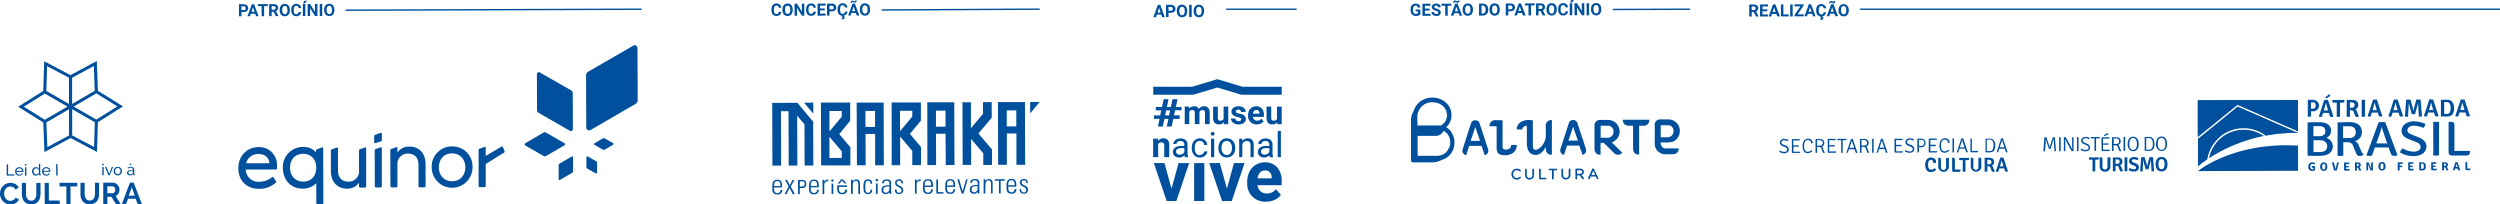 <svg xmlns="http://www.w3.org/2000/svg" viewBox="0 0 993.9 81.3"><defs><style>.cls-1{fill:#00509d}</style></defs><g id="Camada_2" data-name="Camada 2"><g id="Layer_1" data-name="Layer 1"><path class="cls-1" d="M576.93 52.34a6.88 6.88 0 00-2-1.76 6.85 6.85 0 001.07-1.2 6.26 6.26 0 001.05-3.7 6.51 6.51 0 00-.62-2.76 6.92 6.92 0 00-1.64-2.19 7.54 7.54 0 00-2.44-1.42 8.7 8.7 0 00-3-.51 8 8 0 00-3 .58 7.44 7.44 0 00-4.07 4 6.65 6.65 0 00-.24.64 11.15 11.15 0 00-.54 1.13 6.67 6.67 0 00-.55 2.71v15.85a.8.8 0 00.25.59.83.83 0 00.59.25h7.77a7.6 7.6 0 003.65-1 6.91 6.91 0 003-1.76 7.11 7.11 0 001.49-2.26 7.25 7.25 0 00.54-2.81 7 7 0 00-1.38-4.32m-13.39-6a5.4 5.4 0 01.53-2.3 5.61 5.61 0 013.08-3 6.1 6.1 0 012.32-.44 6.74 6.74 0 012.35.39 5.69 5.69 0 011.85 1.07 5.14 5.14 0 011.2 1.6 4.6 4.6 0 01.44 2 4.48 4.48 0 01-.72 2.64 4.91 4.91 0 01-1.69 1.52h-8.74a2.15 2.15 0 00-.55.08zm12.54 12.43a5.19 5.19 0 01-1.01 1.61 4.9 4.9 0 01-1.68 1.1 5.55 5.55 0 01-2.14.41h-7.58v-7.94h7a3.27 3.27 0 003.26-2 4.94 4.94 0 011.69 1.42 5.22 5.22 0 011 3.22 5.51 5.51 0 01-.39 2.11m15.34.24s-3.31-10.13-3.4-10.27a1.85 1.85 0 00-1.59-.93 1.84 1.84 0 00-1.59.94c-.08.14-3.33 10.3-3.33 10.3a1.87 1.87 0 001.12 2.63h.07a.09.09 0 00.12-.07l1.2-3.6h4.9l1.23 3.6a.09.09 0 00.11.06h.08A1.89 1.89 0 00591.5 59m-6.84-3l1.86-5.49 1.89 5.49zm71.04-8.31a.11.11 0 00-.11-.1H645.3a.13.13 0 00-.12.11v.09c0 1.36 1 2.19 2.5 2.19h1.57v9c0 1.54.84 2.49 2.2 2.48h.09a.11.11 0 00.11-.11V49.99h1.57a2.19 2.19 0 002.48-2.21v-.09M644.84 60.6l-4.06-4a4.58 4.58 0 00-1.48-8.92h-3a2.38 2.38 0 00-2 .86 2.5 2.5 0 00-.39 1.72v8.79c0 1.54.86 2.49 2.21 2.48h.09a.11.11 0 00.11-.11v-4.63h1.29l3.89 3.87a2.18 2.18 0 003.31.19.46.46 0 00.07-.07.1.1 0 000-.15m-5.73-5.86h-2.79V50h2.79a2.15 2.15 0 012.31 2.29 2.36 2.36 0 01-2.3 2.49m-8.76 4.11s-3.32-10.14-3.4-10.28a1.84 1.84 0 00-1.6-.92 1.84 1.84 0 00-1.58.93c-.08.14-3.34 10.31-3.34 10.31a1.88 1.88 0 001.13 2.63h.07a.11.11 0 00.12-.07l1.2-3.61h4.88l1.22 3.61a.1.1 0 00.12.06h.07a1.9 1.9 0 001.11-2.65m-6.85-3l1.86-5.49 1.9 5.48zM667.2 59h-5c-1.68 0-2-1.68-2-2.37h2.69c2.29 0 3.39-.87 3.94-1.62a4.89 4.89 0 001-3 4.56 4.56 0 00-4.6-4.55h-3a2.41 2.41 0 00-2 .87 2.46 2.46 0 00-.38 1.72v6.65a4.26 4.26 0 004.37 4.64h2.67c1.54 0 2.49-.85 2.48-2.21v-.09a.1.1 0 00-.11-.1m-7-9.15H663a2.14 2.14 0 012.31 2.29 2.35 2.35 0 01-2.3 2.49h-2.78zm-43.43-2.07h-.09a2.19 2.19 0 00-2.19 2.5v4.29A7.24 7.24 0 01613 58c-.87 1.05-3.59 3-3.6-.13v-10c-.36-.07-3.26-.64-5.13.91a3.61 3.61 0 00-1.3 2.69h2.24a1.35 1.35 0 01.47-1 2.7 2.7 0 011.33-.5v6.69c0 3.23 1.24 4.94 3.56 4.93 1.65 0 3.23-1.57 4-3.25v.71c0 1.54.85 2.49 2.2 2.48h.09a.11.11 0 00.1-.11V47.75a.14.14 0 00-.11-.11m-16.11 9.97a1.54 1.54 0 01-.52 1.36c-.64.53-2.86 1-2.86-.58V48.05c0-.21 0-.26-.26-.26h-2.39a2.18 2.18 0 00-2.52 2.21v.08a.11.11 0 00.11.11h2.7v7.88a6.32 6.32 0 00.3 2.43c.25.59 1.05 1.22 3 1.21a5.2 5.2 0 003.32-1 3.75 3.75 0 001.38-3.1zm34.65 13.16l-1.63-3.53a.41.41 0 00-.41-.27.41.41 0 00-.38.26l-1.61 3.56a.42.42 0 000 .16.32.32 0 00.32.31.34.34 0 00.31-.21l.38-.88h2.06l.39.85a.36.36 0 00.33.23.33.33 0 00.32-.32.53.53 0 000-.16m-2.79-1.22l.76-1.69.76 1.69zm-3.98.01a1.23 1.23 0 001-1.24 1.19 1.19 0 00-.34-.86 1.69 1.69 0 00-1.22-.43h-1.49a.33.33 0 00-.33.33V71a.33.33 0 00.33.33.33.33 0 00.33-.34V69.7h1l1.1 1.42a.37.37 0 00.29.16.34.34 0 00.34-.33.33.33 0 00-.1-.23zm-1.7-.48v-1.42h1.13c.58 0 .92.25.92.69s-.36.72-.92.72zm-4.46 2.25a1.67 1.67 0 01-1.77-1.84v-2.13a.33.33 0 11.66 0v2.1c0 .79.41 1.24 1.12 1.24s1.1-.43 1.1-1.22v-2.13A.33.33 0 01624 67a.33.33 0 01.33.33v2.09a1.68 1.68 0 01-1.77 1.89m-5.18 0A.35.35 0 01617 71v-3.3h-1a.31.31 0 110-.62h2.77a.31.31 0 110 .62h-1.07V71a.33.33 0 01-.33.34m-2.86-.05h-2.31a.33.33 0 01-.32-.33v-3.58a.33.33 0 01.33-.33.34.34 0 01.34.33v3.28h2a.32.32 0 010 .63m-6.45.09a1.69 1.69 0 01-1.78-1.84v-2.13a.32.32 0 01.32-.33.34.34 0 01.34.33v2.1c0 .79.41 1.24 1.12 1.24s1.1-.43 1.09-1.22V67.4a.33.33 0 01.66 0v2.09a1.69 1.69 0 01-1.77 1.89m-5.08.02a2.08 2.08 0 01-2.11-2.15 2.17 2.17 0 013.61-1.66.33.33 0 11-.4.52 1.59 1.59 0 00-1.09-.43 1.45 1.45 0 00-1.44 1.54 1.47 1.47 0 001.43 1.55 1.5 1.5 0 001.12-.46.32.32 0 01.54.23.32.32 0 01-.11.24 2.15 2.15 0 01-1.56.62m38.17-67.91v.56l30.75-.11v-.56l-30.75.11zm-76.45 2.19a1.59 1.59 0 01-.75.49 3 3 0 01-1.07.18 2.05 2.05 0 01-1.09-.27 1.84 1.84 0 01-.73-.78 2.67 2.67 0 01-.26-1.21v-.32a3.12 3.12 0 01.19-1.24 1.85 1.85 0 01.7-.81 2 2 0 011.06-.28 2 2 0 011.33.4A1.73 1.73 0 01564.7 3h-1a1 1 0 00-.3-.6.94.94 0 00-.61-.18.87.87 0 00-.77.38 2 2 0 00-.26 1.12V4a1.9 1.9 0 00.29 1.14 1 1 0 00.84.38 1.08 1.08 0 00.79-.24V4.5h-.9v-.72h1.88zm3.67-1.48h-1.89l.01 1.29 2.21-.01.01.79-3.21.01-.01-4.78 3.19-.01.01.8h-2.22l.01 1.14h1.89v.77zm3.39.8a.5.5 0 00-.2-.42 2.54 2.54 0 00-.71-.32 4.86 4.86 0 01-.81-.32 1.32 1.32 0 01-.82-1.18 1.12 1.12 0 01.22-.69 1.32 1.32 0 01.62-.48 2.25 2.25 0 01.92-.17 1.93 1.93 0 01.91.18 1.41 1.41 0 01.63.52 1.34 1.34 0 01.22.77h-1a.71.71 0 00-.21-.51.87.87 0 00-.54-.18 1 1 0 00-.57.15.51.51 0 00-.2.41.47.47 0 00.24.39 2.91 2.91 0 00.69.29 3.05 3.05 0 011.23.62 1.24 1.24 0 01.39.93 1.17 1.17 0 01-.47 1 2.14 2.14 0 01-1.26.36 2.56 2.56 0 01-1-.2 1.67 1.67 0 01-.69-.55 1.44 1.44 0 01-.24-.82h1c0 .53.32.79.95.79a.87.87 0 00.54-.15.44.44 0 00.2-.4m5.2-2.76h-1.46l.01 3.99h-.98l-.02-3.98h-1.44v-.8l3.89-.01v.8zm2.88 2.98h-1.73l-.32 1h-1.05l1.76-4.79h.92l1.8 4.78h-1zm.36-5a1 1 0 01-.21.62.7.7 0 01-.53.25.73.73 0 01-.22 0 1.12 1.12 0 01-.29-.17 1.92 1.92 0 00-.25-.11h-.16a.3.3 0 00-.2.08.36.36 0 00-.08.24h-.55a.93.93 0 01.24-.68.64.64 0 01.52-.25h.19l.28.12a1.66 1.66 0 00.27.11.47.47 0 00.16 0 .26.26 0 00.2-.08.28.28 0 00.08-.23zm-1.83 4.23h1.2L579 2.66zm7.15-.54a2.86 2.86 0 01-.25 1.24 1.84 1.84 0 01-.71.82 2 2 0 01-1.06.29 2 2 0 01-1.07-.28 1.87 1.87 0 01-.72-.82A2.7 2.7 0 01581.5 4v-.27a2.86 2.86 0 01.26-1.24 1.81 1.81 0 01.71-.83 2 2 0 011.06-.29 2 2 0 011.07.28 2 2 0 01.72.83 3 3 0 01.26 1.23zm-1-.22a1.92 1.92 0 00-.28-1.14.84.84 0 00-.76-.38.89.89 0 00-.77.38 2 2 0 00-.27 1.13v.24a2 2 0 00.28 1.13.94.94 0 001.53 0 2 2 0 00.27-1.07zM588 6.2V1.42h1.47a2.26 2.26 0 011.13.28 1.94 1.94 0 01.78.8 2.58 2.58 0 01.28 1.19v.22a2.54 2.54 0 01-.27 1.19 2 2 0 01-.77.8 2.35 2.35 0 01-1.13.3zm1-4v3.21h.47a1.09 1.09 0 00.83-.41 1.68 1.68 0 00.31-1.09v-.22a1.68 1.68 0 00-.31-1.1 1.06 1.06 0 00-.88-.38zm7.25 1.69a3 3 0 01-.25 1.24 1.92 1.92 0 01-.72.82 2.11 2.11 0 01-2.12 0 2 2 0 01-.73-.81 2.77 2.77 0 01-.26-1.22V3.7a2.91 2.91 0 01.25-1.25 1.87 1.87 0 01.72-.82 2.05 2.05 0 012.12 0 1.87 1.87 0 01.72.82 2.86 2.86 0 01.26 1.24zm-1-.21a2 2 0 00-.25-1.14 1 1 0 00-1.54 0 2 2 0 00-.26 1.13v.23a2 2 0 00.25 1.1.88.88 0 00.78.4.87.87 0 00.76-.39 2.09 2.09 0 00.26-1.14zm4.38.8v1.68h-1V1.37h1.87a2.13 2.13 0 01.94.19 1.46 1.46 0 01.64.56 1.62 1.62 0 01.22.82 1.41 1.41 0 01-.48 1.12 2 2 0 01-1.33.4zm0-.8h.87a1 1 0 00.6-.19.66.66 0 00.2-.53.76.76 0 00-.21-.56.71.71 0 00-.57-.22h-.9zm5.47 1.48h-1.73l-.33 1h-1l1.76-4.78h.91l1.81 4.78h-1.05zm-1.47-.8h1.2l-.61-1.79zm6.49-2.22l-1.47.01.01 3.98h-.98l-.02-3.98-1.44.01v-.8l3.89-.01.01.79zm2.33 2.23h-.78v1.75h-1V1.35h1.78a2 2 0 011.3.37 1.3 1.3 0 01.47 1.07 1.48 1.48 0 01-.21.81 1.42 1.42 0 01-.64.53l1 1.94v.05h-1.06zm-.79-.8h.8a.77.77 0 00.57-.19.67.67 0 00.21-.52.75.75 0 00-.2-.53.75.75 0 00-.59-.19h-.79zm7.24.24a2.83 2.83 0 01-.25 1.24 1.79 1.79 0 01-.71.82 2 2 0 01-2.85-.8 2.77 2.77 0 01-.26-1.22v-.23a2.91 2.91 0 01.25-1.25 1.85 1.85 0 01.71-.82 2.13 2.13 0 012.13 0 1.87 1.87 0 01.72.82 2.86 2.86 0 01.26 1.24zm-1-.21a2.08 2.08 0 00-.27-1.14 1 1 0 00-1.54 0 2.14 2.14 0 00-.27 1.13v.23A2 2 0 00616.1 5a.87.87 0 00.77.4.84.84 0 00.76-.39 2 2 0 00.27-1.14zm5.47.89a1.7 1.7 0 01-.57 1.21 2 2 0 01-1.35.45 1.81 1.81 0 01-1.45-.61 2.54 2.54 0 01-.53-1.7v-.29a2.92 2.92 0 01.24-1.22 1.83 1.83 0 01.69-.81 2 2 0 011.05-.28 1.93 1.93 0 011.33.44 1.83 1.83 0 01.59 1.24h-1a1 1 0 00-.25-.67 1 1 0 00-.68-.2.86.86 0 00-.74.35 2 2 0 00-.24 1.1v.36a2 2 0 00.25 1.14.81.81 0 00.74.36 1 1 0 00.68-.21 1 1 0 00.25-.65zm.7-3.19v4.78h1V1.3zm1.71-1.3h-1l-.64 1h.77zm4.09 6.06h-.99l-1.93-3.14.02 3.15h-.99l-.02-4.78h.99l1.93 3.14-.01-3.15h.98l.02 4.78z"/><path class="cls-1" transform="rotate(-.2 641.707 3.985)" d="M630.78 1.27h.98v4.78h-.98z"/><path class="cls-1" d="M636.6 3.75a3 3 0 01-.24 1.25 1.85 1.85 0 01-.71.82 2 2 0 01-1.07.3 2 2 0 01-1.06-.28 2 2 0 01-.72-.84 2.77 2.77 0 01-.27-1.22v-.22a2.91 2.91 0 01.25-1.25 1.87 1.87 0 01.72-.82 2.11 2.11 0 012.12 0 2 2 0 01.73.82 2.86 2.86 0 01.25 1.24zm-1-.21a2.08 2.08 0 00-.28-1.14.95.95 0 00-1.53 0 2 2 0 00-.27 1.13v.23a2 2 0 00.27 1.14.88.88 0 00.78.4.87.87 0 00.76-.39 2 2 0 00.27-1.14zm-148.13-.16v.56h28.03v-.56h-28.03zM233.75 62.24l3.32 1.9a.62.62 0 01.32.55v3.83a.42.42 0 01-.63.36L233.45 67a.62.62 0 01-.32-.54v-3.85a.42.42 0 01.63-.37m2.65-4.62l3.32 1.9a.62.62 0 00.63 0l3.31-1.93a.42.42 0 000-.73L240.34 55a.61.61 0 00-.64 0l-3.3 1.93a.42.42 0 000 .73m-12-.74l-7.47-4.29a.75.75 0 00-.71 0l-7.44 4.35a.47.47 0 000 .82l7.47 4.29a.7.7 0 00.71 0l7.45-4.33a.48.48 0 000-.83m2.92 5.29l-5 2.89a.49.49 0 00-.23.41v5.75a.32.32 0 00.48.27l5-2.88a.5.5 0 00.23-.42V62.5a.32.32 0 00-.48-.28m24.43-44.06l-17.9 10.33A1.7 1.7 0 00233 30l.07 20.68a1.15 1.15 0 001.73 1l17.88-10.38a1.72 1.72 0 00.84-1.49l-.08-20.68a1.14 1.14 0 00-1.71-1m-38.28 11.33l.05 14.36a1.16 1.16 0 00.58 1L226.55 52a.8.8 0 001.2-.69l-.05-14.37a1.19 1.19 0 00-.6-1l-12.47-7.12a.78.78 0 00-1.18.69M200 58.58a.46.46 0 00-.72-.26C199 58.5 193.1 62 193.1 62v-3.2c0-.37-.24-.5-.57-.36l-1.9.69a.54.54 0 00-.36.57v14.19a.48.48 0 00.5.5h1.84a.47.47 0 00.5-.5V65.2s6.92-4.31 7.2-4.47.42-.32.29-.63l-.6-1.51m-89.89 7.14a7 7 0 00-7.24-7.25c-4.44 0-8.12 3.22-8.11 8.43 0 4.74 3.13 8.19 8.33 8.17a9.87 9.87 0 006.52-2.43.47.47 0 00.06-.69l-.89-1.38a.44.44 0 00-.69-.1 8.32 8.32 0 01-5 1.8 5.06 5.06 0 01-5.38-4.89h11.93a.47.47 0 00.49-.49zm-12.23-.81a4.8 4.8 0 014.9-3.68c2.74 0 4.19 1.6 4.33 3.65zm28.34 16.28h1.85a.46.46 0 00.49-.5l-.07-21.7c0-.36-.23-.49-.6-.36l-1.87.7a.54.54 0 00-.36.56v.7a6.48 6.48 0 00-5.21-2.19 8 8 0 00-8 8.33c0 4.48 2.93 8.29 7.94 8.27a7.32 7.32 0 005.36-2.19v7.87a.47.47 0 00.49.5m-5.69-9c-2.8 0-5.22-1.89-5.23-5.52s2.39-5.51 5.19-5.52 5.21 1.86 5.22 5.49-2.25 5.54-5.18 5.55M137.93 75a5.57 5.57 0 004.8-2.35v1.44a.47.47 0 00.5.5h1.84a.47.47 0 00.5-.49V59.04c0-.4-.24-.53-.57-.39l-1.9.69a.54.54 0 00-.37.57v7.9a4.05 4.05 0 01-4.26 4.4c-2.44 0-4.09-1.54-4.1-4.37v-8.8c0-.36-.23-.49-.56-.36l-1.9.7a.54.54 0 00-.37.56v8c0 4.68 2.86 7.07 6.42 7.06m11.4-18.1l2-.67a.53.53 0 00.46-.59v-2.41a.41.41 0 00-.59-.39l-2 .73c-.29.1-.46.24-.46.56v2.31c0 .36.2.59.56.46m.13 17.63h1.84a.46.46 0 00.49-.5V58.94c0-.36-.23-.49-.56-.36l-1.91.7a.54.54 0 00-.36.56L149 74a.47.47 0 00.5.5m6.18 0h1.85a.47.47 0 00.47-.5v-8.53a4.06 4.06 0 014.27-4.4c2.44 0 4.09 1.54 4.1 4.37v8.53a.47.47 0 00.49.5h1.85a.46.46 0 00.49-.5v-8.63c0-4.68-2.86-7.07-6.41-7.06a5.59 5.59 0 00-4.79 2.35v-1.72c0-.36-.23-.49-.56-.36l-1.91.7a.54.54 0 00-.36.56l.05 14.2a.46.46 0 00.49.49m24.02-16.29a8 8 0 00-8.11 8.33 8.12 8.12 0 1016.24-.05 7.94 7.94 0 00-8.13-8.28m0 13.84c-3.26 0-5.25-2.42-5.26-5.52s2-5.54 5.22-5.55S185 63.4 185 66.5s-2 5.54-5.19 5.55M137.37 3.78v.56l117.69-.4v-.56l-117.69.4zM0 77a4.58 4.58 0 01.27-1.54 4.19 4.19 0 01.82-1.36 4.07 4.07 0 013.08-1.4 3.86 3.86 0 012 .51 3.27 3.27 0 011.28 1.33l-1.26.88a2.26 2.26 0 00-.41-.6 2.15 2.15 0 00-.52-.39 2.78 2.78 0 00-.57-.21 3 3 0 00-.59-.06 2.21 2.21 0 00-1.1.26 2.27 2.27 0 00-.76.65 3.12 3.12 0 00-.46.91 3.53 3.53 0 00-.15 1 3.07 3.07 0 00.19 1.08 2.89 2.89 0 00.51.91 2.45 2.45 0 00.79.63 2.12 2.12 0 001 .24 2.46 2.46 0 00.59-.08 2 2 0 00.59-.23 2.19 2.19 0 00.52-.4 1.71 1.71 0 00.38-.59l1.35.77a2.41 2.41 0 01-.57.84 3.71 3.71 0 01-.85.62 4.37 4.37 0 01-2.06.52 3.56 3.56 0 01-1.66-.38 4.36 4.36 0 01-1.3-1 4.81 4.81 0 01-.85-1.39A4.21 4.21 0 010 77m12.41 2.81a1.89 1.89 0 001.59-.87 2.74 2.74 0 00.34-.88 5.69 5.69 0 00.1-1v-4.32h1.66V77a6.12 6.12 0 01-.2 1.63 3.74 3.74 0 01-.65 1.37 3.11 3.11 0 01-1.14.91 4 4 0 01-1.69.34 3.77 3.77 0 01-1.72-.34A3.36 3.36 0 019.54 80a3.62 3.62 0 01-.64-1.34 6.93 6.93 0 01-.21-1.59v-4.34h1.65v4.32a5 5 0 00.11 1 2.41 2.41 0 00.35.87 1.81 1.81 0 00.64.62 1.91 1.91 0 001 .23m5.32-7.07l.03 8.48 5.97-.02-.01-1.44-4.32.01-.03-7.03h-1.64zm5.9-.02v1.45l2.71-.01.03 7.03h1.63l-.02-7.04h2.71l-.01-1.45-7.05.02zm12.01 7.05a2 2 0 001-.25 1.9 1.9 0 00.64-.62 2.74 2.74 0 00.34-.88 4.9 4.9 0 00.1-1v-4.32h1.64V77a5.74 5.74 0 01-.2 1.63 3.72 3.72 0 01-.65 1.34 3.15 3.15 0 01-1.15.91 4.44 4.44 0 01-3.41 0 3.32 3.32 0 01-1.15-.93 3.8 3.8 0 01-.65-1.34A6.41 6.41 0 0132 77v-4.32h1.65V77a5 5 0 00.1 1 2.6 2.6 0 00.35.87 2 2 0 00.64.62 2 2 0 001 .23m5.31 1.38v-8.48h3.75a2.44 2.44 0 011.08.24 2.75 2.75 0 01.86.65 3 3 0 01.56.9 2.66 2.66 0 01.21 1 2.86 2.86 0 01-.41 1.5 2.35 2.35 0 01-1.11 1l1.94 3.18h-1.88l-1.74-2.84h-1.62v2.85zm1.63-4.29h2.07a.87.87 0 00.42-.1 1.22 1.22 0 00.34-.3 1.47 1.47 0 00.23-.43 1.91 1.91 0 00.08-.54 1.38 1.38 0 00-.1-.55 1.28 1.28 0 00-.26-.44 1.25 1.25 0 00-.37-.28.92.92 0 00-.42-.1h-2zm9.71-2.35l1.19 3.33h-2.39zm-.73-1.87l-3.21 8.49h1.7l.77-2.08h3l.8 2.12h1.69l-3.25-8.47zM2.67 69.82l-.02-4.47h.57l.01 3.97 2.49-.01v.5l-3.05.01zm5 .05a1.93 1.93 0 01-.67-.13 1.64 1.64 0 01-.52-.37 1.73 1.73 0 01-.35-.54 1.84 1.84 0 01-.13-.66 1.49 1.49 0 01.12-.66 1.7 1.7 0 01.33-.51 1.8 1.8 0 01.55-.4 1.72 1.72 0 011.36 0 1.59 1.59 0 01.52.37 1.73 1.73 0 01.45 1.16v.22H6.57a1.07 1.07 0 00.12.44 1.09 1.09 0 00.24.35 1.15 1.15 0 00.35.22.9.9 0 00.4.08 1 1 0 00.3 0 1.28 1.28 0 00.27-.11.92.92 0 00.22-.17.57.57 0 00.15-.23l.48.07a1.79 1.79 0 01-.22.34 1.64 1.64 0 01-.33.26 1.68 1.68 0 01-.41.17 1.49 1.49 0 01-.47.07m1.12-1.93a1.43 1.43 0 00-.12-.43 1.11 1.11 0 00-.25-.34 1.08 1.08 0 00-.34-.14 1 1 0 00-.42-.08.94.94 0 00-.41.08 1.15 1.15 0 00-.35.22 1 1 0 00-.23.34 1.19 1.19 0 00-.11.42zm1.13-1.4v3.29h.56v-3.29zm0-1.31v.69h.55v-.69zm4.41 4.65a1.46 1.46 0 01-.63-.14 1.55 1.55 0 01-.5-.37 1.87 1.87 0 01-.33-.54 1.75 1.75 0 01-.12-.65 2.08 2.08 0 01.11-.66 1.59 1.59 0 01.31-.54 1.4 1.4 0 01.47-.37 1.33 1.33 0 01.6-.14 1.24 1.24 0 01.71.21 1.59 1.59 0 01.5.5v-2H16v3.92c0 .13.06.19.17.2v.48h-.24a.39.39 0 01-.29-.11.33.33 0 01-.12-.25v-.28a1.32 1.32 0 01-.52.5 1.51 1.51 0 01-.68.19m.13-.48a.89.89 0 00.31-.06 1.08 1.08 0 00.3-.16 1.14 1.14 0 00.25-.24.79.79 0 00.13-.28v-.95a1.52 1.52 0 00-.17-.3 2 2 0 00-.26-.24 1.78 1.78 0 00-.3-.17 1.25 1.25 0 00-.32 0A.92.92 0 0014 67a1 1 0 00-.34.28 1.2 1.2 0 00-.22.4 1.43 1.43 0 00-.07.46 1.22 1.22 0 00.09.46 1.28 1.28 0 00.24.39 1.1 1.1 0 00.35.26 1 1 0 00.45.1m3.89.48a1.65 1.65 0 01-.68-.13 1.68 1.68 0 01-.88-.91 1.84 1.84 0 01-.12-.66 1.75 1.75 0 01.12-.65 1.64 1.64 0 01.34-.55 1.8 1.8 0 01.53-.37 1.72 1.72 0 01.68-.13 1.5 1.5 0 01.68.13 1.64 1.64 0 01.52.37 1.69 1.69 0 01.33.53 1.72 1.72 0 01.12.63v.22h-2.74a1.5 1.5 0 00.12.44 1.09 1.09 0 00.24.35 1.63 1.63 0 00.35.23.93.93 0 00.41.07 1 1 0 00.29 0 .81.81 0 00.27-.11 1 1 0 00.23-.17.68.68 0 00.14-.23l.48.14a1.19 1.19 0 01-.22.33 1.23 1.23 0 01-.33.26 1.7 1.7 0 01-.41.18 1.84 1.84 0 01-.47.06m1.12-1.93a1.06 1.06 0 00-.12-.43 1.25 1.25 0 00-.25-.34 1.14 1.14 0 00-.75-.29 1.16 1.16 0 00-.42.08 1 1 0 00-.34.22 1.16 1.16 0 00-.24.34 1.18 1.18 0 00-.11.43z"/><path class="cls-1" transform="rotate(-.21 21.707 65.52)" d="M22.33 65.28h.57v4.47h-.57z"/><path class="cls-1" d="M40.67 66.4v3.29h.55V66.4zm0-1.3v.69h.55v-.7zm2.41 4.58l-1.31-3.28h.57l1.05 2.8 1.04-2.81h.52l-1.28 3.29h-.59zm3.76.05a1.56 1.56 0 01-1.2-.5 1.7 1.7 0 01-.34-.54 2 2 0 01-.13-.65 1.57 1.57 0 01.13-.65 1.79 1.79 0 01.33-.55 1.76 1.76 0 01.52-.37 1.69 1.69 0 01.68-.14 1.67 1.67 0 01.67.13 1.86 1.86 0 01.53.37 1.9 1.9 0 01.34.54 1.84 1.84 0 01.12.66 2.06 2.06 0 01-.11.65 1.7 1.7 0 01-.34.54 1.54 1.54 0 01-.53.37 1.46 1.46 0 01-.67.14M45.74 68a1.24 1.24 0 00.09.48 1.09 1.09 0 00.23.39 1.24 1.24 0 00.35.25.88.88 0 00.43.1 1 1 0 00.42-.1 1.1 1.1 0 00.35-.26 1.05 1.05 0 00.23-.4 1.21 1.21 0 00.09-.48 1.27 1.27 0 00-.09-.47 1.28 1.28 0 00-.24-.39 1.1 1.1 0 00-.35-.26 1 1 0 00-.42-.09.91.91 0 00-.43.1 1.06 1.06 0 00-.34.26 1.09 1.09 0 00-.23.39 1.28 1.28 0 00-.09.48m5.87 1.72a1.18 1.18 0 01-.43-.08 1 1 0 01-.36-.22 1.09 1.09 0 01-.23-.32.9.9 0 01-.09-.4 1 1 0 01.1-.42 1 1 0 01.29-.32 1.64 1.64 0 01.44-.21 2 2 0 01.56-.07 2.59 2.59 0 01.48 0 2.55 2.55 0 01.44.12v-.27a.86.86 0 00-.22-.63.89.89 0 00-.65-.23 1.8 1.8 0 00-1 .39l-.18-.36a2.28 2.28 0 011.24-.39 1.4 1.4 0 011 .34 1.3 1.3 0 01.37 1V69c0 .13.06.2.18.2v.48h-.26a.36.36 0 01-.26-.09.37.37 0 01-.12-.24v-.23a1.44 1.44 0 01-.56.45 1.58 1.58 0 01-.72.16m.14-.42a1.42 1.42 0 00.55-.11.85.85 0 00.39-.3.31.31 0 00.12-.24v-.48A2.2 2.2 0 0052 68a1.19 1.19 0 00-.68.18.54.54 0 00-.26.46.58.58 0 00.06.26.43.43 0 00.15.2.59.59 0 00.23.14.87.87 0 00.28 0M51.35 65h.55l.37.63-.35.13zM7.21 42.44l10 6.23.45 11.8 10.4-5.59 10.49 5.52.37-11.81 10-6.29-10-6.22-.44-11.81L28 29.86l-10.43-5.51-.37 11.8zm11.5-16.13l8.71 4.59v10.43l-9-5.18zm18.59-.06l.37 9.83-9 5.25V30.9zm1 21.3l-9-5.18 9-5.25 8.36 5.19zm-.9 10.88l-8.7-4.59V43.41l9 5.18zm-18.58.06l-.38-9.83 9-5.24v10.42zM9.48 42.43l8.33-5.24 9 5.19-9 5.24zM310.6 4.67a2 2 0 01-.16.67 1.56 1.56 0 01-.38.53 1.79 1.79 0 01-.59.34 2.38 2.38 0 01-.79.13 2 2 0 01-.82-.16 1.69 1.69 0 01-.63-.45 2.21 2.21 0 01-.39-.73 3.11 3.11 0 01-.14-1v-.26a3.13 3.13 0 01.14-1 2.13 2.13 0 01.39-.73 1.8 1.8 0 01.63-.46 2 2 0 01.82-.16 2.39 2.39 0 01.79.12 1.76 1.76 0 01.58.35 1.66 1.66 0 01.38.53 2.12 2.12 0 01.17.68h-1a1.42 1.42 0 00-.08-.38.62.62 0 00-.17-.27.62.62 0 00-.27-.17 1.1 1.1 0 00-.42 0 .83.83 0 00-.74.36 2.09 2.09 0 00-.24 1.13v.32a3.2 3.2 0 00.06.65 1.19 1.19 0 00.17.46.73.73 0 00.3.28 1.06 1.06 0 00.45.09 1.18 1.18 0 00.4 0 .76.76 0 00.28-.16.64.64 0 00.18-.27 1.34 1.34 0 00.08-.37zm4.57-.67a3 3 0 01-.17 1 2 2 0 01-.41.74 1.87 1.87 0 01-.64.47 2.18 2.18 0 01-.82.16 2 2 0 01-.82-.16 1.79 1.79 0 01-.65-.46 2.15 2.15 0 01-.43-.74 2.93 2.93 0 01-.15-1v-.24a3 3 0 01.14-1 2.14 2.14 0 01.42-.74 1.75 1.75 0 01.64-.47 2.14 2.14 0 011.65 0 1.75 1.75 0 01.64.47 2.14 2.14 0 01.42.74 2.76 2.76 0 01.16 1zm-1-.22a2 2 0 00-.27-1.14 1 1 0 00-1.54 0 1.93 1.93 0 00-.26 1.14V4a2.62 2.62 0 00.07.66 1.78 1.78 0 00.2.48.83.83 0 00.33.29.82.82 0 00.44.1.87.87 0 00.77-.39 2.13 2.13 0 00.26-1.14zm5.61 2.45l-.99.01-1.92-3.14.01 3.14-.99.01-.02-4.78h.99l1.93 3.14-.01-3.15h.98l.02 4.77zm4.6-1.6a2 2 0 01-.16.66 1.56 1.56 0 01-.38.53 1.63 1.63 0 01-.59.34 2.15 2.15 0 01-.79.13 2 2 0 01-.82-.16 1.55 1.55 0 01-.62-.45 2.22 2.22 0 01-.4-.73 3.39 3.39 0 01-.14-1v-.26a3.22 3.22 0 01.14-1A2.1 2.1 0 01321 2a1.79 1.79 0 01.62-.47 2.14 2.14 0 01.82-.16 2.39 2.39 0 01.79.12 1.76 1.76 0 01.58.35 1.6 1.6 0 01.38.54 2.06 2.06 0 01.17.67h-1a1.27 1.27 0 00-.08-.37.66.66 0 00-.17-.28.73.73 0 00-.27-.17 1.73 1.73 0 00-.42-.05.83.83 0 00-.74.36 2.09 2.09 0 00-.24 1.13V4a3.13 3.13 0 00.06.65 1.19 1.19 0 00.17.46.73.73 0 00.3.28 1.06 1.06 0 00.45.09 1.18 1.18 0 00.4-.05.7.7 0 00.46-.43 1.34 1.34 0 00.08-.37zm3.52-.5l-1.89.01v1.28l2.22-.01v.8l-3.2.01-.01-4.78 3.19-.01v.79l-2.21.01.01 1.14 1.89-.01v.77zm1.89.38V6.2h-1V1.42h1.86a2.47 2.47 0 01.75.11 1.59 1.59 0 01.57.33 1.64 1.64 0 01.36.5 1.68 1.68 0 01.12.63 1.61 1.61 0 01-.12.63 1.3 1.3 0 01-.35.48 1.63 1.63 0 01-.57.3 2.47 2.47 0 01-.75.11zm0-.79h.88a1 1 0 00.36 0 .86.86 0 00.25-.14.68.68 0 00.14-.23.88.88 0 000-.29.92.92 0 000-.29.68.68 0 00-.15-.26.61.61 0 00-.24-.17 1.06 1.06 0 00-.37-.06h-.88zm7.1.86a2 2 0 01-.16.67 1.56 1.56 0 01-.38.53 1.79 1.79 0 01-.59.34 2.39 2.39 0 01-.79.12 1.82 1.82 0 01-.82-.15 1.68 1.68 0 01-.62-.46 1.93 1.93 0 01-.4-.72A3.12 3.12 0 01333 4v-.35a3.13 3.13 0 01.14-1 2.06 2.06 0 01.4-.73 1.76 1.76 0 01.62-.46 2 2 0 01.82-.16 2.39 2.39 0 01.79.12 1.61 1.61 0 01.58.35 1.66 1.66 0 01.38.53 2.12 2.12 0 01.17.68h-1a1.42 1.42 0 00-.08-.38.72.72 0 00-.16-.27.73.73 0 00-.28-.17 1.33 1.33 0 00-.42-.06.86.86 0 00-.74.37 2.09 2.09 0 00-.22 1.17V4a3.2 3.2 0 00.06.65 1.19 1.19 0 00.17.46.73.73 0 00.3.28 1.06 1.06 0 00.45.09 1.5 1.5 0 00.4-.05.76.76 0 00.28-.16.64.64 0 00.18-.27 1.34 1.34 0 00.08-.37zm-1.56 1.58v.19l.18.06a.39.39 0 01.16.1.56.56 0 01.11.17.55.55 0 010 .24.64.64 0 01-.07.31.65.65 0 01-.22.25.87.87 0 01-.35.16 1.9 1.9 0 01-.5.06v-.55a.53.53 0 00.26-.06.21.21 0 00.1-.2c0-.1 0-.16-.11-.19a.88.88 0 00-.35-.07l.1-.47zm4.91-.98h-1.73l-.33 1h-1l1.76-4.78h.91l1.81 4.77h-1.05zm.36-5a1.27 1.27 0 01-.05.34.85.85 0 01-.16.28 1 1 0 01-.23.19.82.82 0 01-.3.07.68.68 0 01-.27-.05 1 1 0 01-.21-.1l-.19-.09a.59.59 0 00-.23 0 .3.3 0 00-.2.08.32.32 0 00-.08.23h-.55a1 1 0 01.06-.34.72.72 0 01.15-.27.87.87 0 01.23-.2.73.73 0 01.3-.07.6.6 0 01.24.05 1.45 1.45 0 01.22.09l.21.1a.59.59 0 00.23 0 .3.3 0 00.2-.08.34.34 0 00.08-.23zm-1.83 4.24H340l-.61-1.79zm7.14-.56a3.33 3.33 0 01-.14 1 2.18 2.18 0 01-.42.73 1.71 1.71 0 01-.63.47 2 2 0 01-.83.16 2 2 0 01-.82-.15 1.78 1.78 0 01-.65-.47 2.09 2.09 0 01-.42-.73 3 3 0 01-.16-1v-.2a3 3 0 01.15-1 2.18 2.18 0 01.42-.75 1.78 1.78 0 01.64-.47 2.18 2.18 0 011.64 0 1.75 1.75 0 01.65.46 2.14 2.14 0 01.42.74 3 3 0 01.15 1zm-1-.21a2 2 0 00-.27-1.14 1 1 0 00-1.54 0 2.13 2.13 0 00-.26 1.15v.21a3.18 3.18 0 00.07.66 1.48 1.48 0 00.21.49 1 1 0 00.33.29.87.87 0 00.44.1.84.84 0 00.76-.4 1.93 1.93 0 00.26-1.14z"/><path class="cls-1" transform="rotate(-.3 387.696 2.925)" d="M350.46 3.49h62.87v.56h-62.87z"/><path class="cls-1" d="M326.45 65.76h11.63v-7.23l-4.41-5.21L338 48v-7.23h-11.63zm3.29-21.62h4.9v2.25l-4.87 5.84zm0 10.22l4.91 5.82v2.62h-4.89zm67-13.77l.09 24.93h3.46V53.06h3.8v12.46h3.47l-.09-24.93zm7.3 9.66h-3.8v-6.36h3.8zM307 40.9l.08 24.93h3.47l-.07-21.61h3l.08 21.61H317l-.07-19.86 2.9 3.48.05 16.36h3.47l-.06-17.45-6.29-7.49zm47.5 24.77h3.36V54.29l4.83 5.7v5.67h3.46v-7.23l-4.41-5.22 4.37-5.24v-7.24h-11.64zm3.29-21.62h4.9v2.25l-4.87 5.85zm10.9 21.57h3.47l-.05-12.46h3.8l.09 12.43h3.46l-.09-24.93h-10.72zM372.1 44h3.8v6.36h-3.8zm-31.41 21.71h3.47l-.05-12.46h3.81v12.46h3.46l-.08-24.93h-10.73zm3.39-21.61h3.8v6.36h-3.81zm46.72 1.14L386 51V40.65h-3.37l.09 24.93h3.37V55.25l4.82 5.7v4.61h3.46v-6.17l-5.37-6.3 5.26-6.31V40.6h-3.46zm18.75-4.69l.01 4.46h.05l3.69-4.43v-.04l-3.75.01zm-89.87.26v.05l3.61 4.28h.04l-.01-4.34-3.64.01zm-11.94 33.72V75c0 .78.22 1.82 1.28 1.81a1.14 1.14 0 001.23-1.3h.75a1.71 1.71 0 01-2 1.8c-1 0-1.94-.38-1.95-2.09v-1.39c0-1.63.67-2.38 1.93-2.38 1.94 0 1.95 1.39 1.95 3.06zm2.54-.55c0-1.25-.21-2-1.28-2s-1.27.75-1.26 2zm3.26.2l-1.4-2.63h.8l1.04 2.12 1.1-2.13h.74l-1.46 2.61 1.64 3.03h-.82l-1.25-2.44-1.28 2.45h-.75l1.64-3.01zm8.77.29v.44c0 .78.21 1.82 1.27 1.81a1.15 1.15 0 001.24-1.3h.7a1.71 1.71 0 01-1.93 1.84c-1 0-1.95-.39-1.95-2.09v-1.39c0-1.63.68-2.38 1.94-2.38 1.94 0 1.94 1.39 1.95 3.06zm2.54-.54c0-1.25-.21-2-1.28-2s-1.27.76-1.26 2zm2.87-1.67a1.71 1.71 0 011.55-.88v.68a1.36 1.36 0 00-1.58 1.45v3.63h-.67V71.5h.67zm2.89.74v4.13h.67v-4.12zm-.08-1.66v.85h.83v-.85zM339 77.1h-.67v-5.64h.67v.69a1.61 1.61 0 011.35-.81c1.4 0 1.55 1 1.55 1.77v4h-.66v-3.94c0-.66-.26-1.28-1-1.27-.6 0-1.22.41-1.21 1.68zm7.07-4.05c0-.7-.23-1.19-1-1.19a.91.91 0 00-.9.65 7.15 7.15 0 00-.16 1.78c0 1 0 2.36 1.05 2.36.88 0 1-.56 1-1.24h.67a1.51 1.51 0 01-1.53 1.78c-1.91 0-1.92-1.5-1.92-2.9a7.68 7.68 0 01.16-1.86 1.64 1.64 0 011.69-1.11 1.46 1.46 0 011.58 1.73zm2.17-.11v4.13h.67v-4.14zm-.09-1.77V72h.85v-.84zm5.49 5.18a1.81 1.81 0 01-1.6.81 1.48 1.48 0 01-1.55-1.65c0-2 2-1.79 3.11-1.88v-.47c0-.82-.25-1.33-1.14-1.32-.61 0-1.1.3-1.1 1h-.72c.06-1.09.89-1.52 1.87-1.52.57 0 1.76 0 1.76 1.49v2.83a11.73 11.73 0 00.07 1.43h-.69zm-.05-2.18c-1 0-2.42-.08-2.41 1.3a1 1 0 001 1.16 1.46 1.46 0 001.39-1.44zm3.87 2.97c-1.22 0-1.7-.58-1.69-1.78h.68c0 .77.18 1.28 1 1.28a.87.87 0 00.95-1c0-1.47-2.53-1.08-2.54-2.94 0-1 .71-1.41 1.69-1.42s1.48.77 1.49 1.63h-.67c0-.71-.22-1.09-1-1.09a.81.81 0 00-.86.82c0 1.4 2.54 1 2.55 2.9a1.47 1.47 0 01-1.66 1.6m7.04-5.01a1.73 1.73 0 011.55-.88v.69a1.34 1.34 0 00-1.57 1.44v3.63h-.67v-5.64h.67zm3.2 2.19v.43c0 .78.22 1.82 1.28 1.82a1.15 1.15 0 001.23-1.3h.71a1.71 1.71 0 01-1.94 1.83c-1 0-1.94-.38-1.95-2.09v-1.38c0-1.63.67-2.38 1.93-2.39 2 0 2 1.39 2 3.07zm2.54-.55c0-1.24-.2-2-1.28-2s-1.27.75-1.26 2zm2.08 3.21l-.02-5.64h.68l.01 5.05 2.16-.01v.59l-2.83.01zm4.21-2.69v.43c0 .78.22 1.82 1.28 1.82a1.16 1.16 0 001.24-1.3h.7a1.7 1.7 0 01-1.94 1.83c-1 0-1.94-.38-1.94-2.09V73.6c0-1.63.67-2.38 1.93-2.39 1.95 0 1.95 1.39 2 3.07zm2.55-.55c0-1.24-.21-2-1.29-2s-1.26.75-1.26 2zm3.68 2.36h.02l1.36-4.79.64-.01-1.65 5.65h-.77l-1.7-5.63.73-.01 1.37 4.79zm6.02.13a1.79 1.79 0 01-1.59.81 1.48 1.48 0 01-1.56-1.66c0-2 2-1.78 3.12-1.87V73c0-.83-.25-1.33-1.15-1.32-.61 0-1.1.3-1.1 1h-.71c.05-1.08.89-1.51 1.87-1.51.57 0 1.75 0 1.75 1.49v2.83a11.5 11.5 0 00.07 1.42h-.69zm-.05-2.23c-1 0-2.41-.07-2.41 1.31 0 .63.33 1.16 1 1.15a1.43 1.43 0 001.39-1.43zm3.05 2.92h-.67v-5.64h.67V72a1.64 1.64 0 011.36-.81c1.4 0 1.54 1 1.55 1.77v4H394V73c0-.66-.26-1.28-1-1.27-.61 0-1.22.41-1.22 1.68zm7.71-5.67v.59h-1.62l.02 5.05-.67.01-.02-5.05h-1.62v-.59l3.91-.01zm1.41 2.96v.43c0 .78.22 1.82 1.28 1.81a1.14 1.14 0 001.23-1.3h.71a1.71 1.71 0 01-1.94 1.85c-1 0-1.94-.38-1.95-2.09v-1.4c0-1.63.67-2.38 1.93-2.38 1.94 0 1.95 1.39 1.95 3.07zm2.54-.55c0-1.25-.21-2-1.28-2s-1.27.75-1.26 2zm3.67 3.34c-1.21 0-1.69-.58-1.69-1.78h.64c0 .77.19 1.28 1 1.28a.87.87 0 001-1c0-1.47-2.54-1.08-2.54-2.94 0-1 .71-1.41 1.69-1.42s1.48.77 1.48 1.63H408c0-.71-.22-1.09-1-1.09a.8.8 0 00-.85.81c0 1.41 2.54 1 2.54 2.91a1.46 1.46 0 01-1.66 1.6m-70.31-2.69v-.59h-3.88v1.4c0 1.71 1 2.09 2 2.09a1.71 1.71 0 001.94-1.84H336a1.15 1.15 0 01-1.23 1.3c-1.06 0-1.28-1-1.28-1.81v-.55zm-2.91-1.35l-.75.01 1.32-1.64h.79l1.33 1.62h-.75l-.98-1.19-.96 1.2zM319 71.53h-1.75v5.64h.7v-2.44h1a1.47 1.47 0 001.59-1.57 1.42 1.42 0 00-1.54-1.63m-.1 2.63h-.94V72.1h1.16c.17 0 .84.09.84 1a1 1 0 01-1.05 1M478.69 4.47a2.92 2.92 0 01-.25 1.26 1.93 1.93 0 01-.73.84 2.05 2.05 0 01-1.08.29 2 2 0 01-1.09-.29 1.91 1.91 0 01-.73-.83 2.72 2.72 0 01-.26-1.24v-.24A3 3 0 01474.8 3a2.07 2.07 0 012.9-.84 1.88 1.88 0 01.73.84 2.81 2.81 0 01.26 1.26zm-1-.22a2 2 0 00-.28-1.17 1 1 0 00-1.56 0 2 2 0 00-.28 1.15v.24a2 2 0 00.28 1.16.89.89 0 00.79.41.87.87 0 00.77-.4 2 2 0 00.28-1.15zm-11.54 35.18l-.68 3.1h-1.57l.67-3.1h-1.93l-.68 3.1h-2.45v1.36h2.16l-.43 2h-2.46v1.37H461l-.66 3.05h1.95l.65-3.05h1.57l-.66 3.05h1.95l.65-3.05h2.53v-1.41h-2.24l.43-2h2.55v-1.32h-2.25l.67-3.1zm-2.54 4.46h1.57l-.43 2h-1.57zm9.09-1.5l.06.78a2.41 2.41 0 012-.91 1.86 1.86 0 011.85 1.06 2.36 2.36 0 012.08-1.06 2.08 2.08 0 011.69.66 3.08 3.08 0 01.55 2v4.44h-1.86V44.9a1.28 1.28 0 00-.24-.86 1 1 0 00-.81-.27 1.17 1.17 0 00-1.16.79v4.78H475v-4.43a1.35 1.35 0 00-.23-.87 1 1 0 00-.81-.27 1.22 1.22 0 00-1.15.65v4.92H471v-7zm13.81 6.24a2.33 2.33 0 01-1.9.83 2.19 2.19 0 01-1.71-.64 2.75 2.75 0 01-.6-1.88v-4.55h1.85v4.49c0 .73.33 1.09 1 1.09a1.34 1.34 0 001.3-.66v-4.92h1.86v7h-1.74zm6.96-1.21a.59.59 0 00-.34-.54 3.76 3.76 0 00-1.08-.35c-1.65-.35-2.48-1.05-2.48-2.11a1.89 1.89 0 01.77-1.54 3.1 3.1 0 012-.62 3.36 3.36 0 012.12.62 2 2 0 01.79 1.62h-1.85a.91.91 0 00-.26-.66 1.1 1.1 0 00-.8-.26 1.11 1.11 0 00-.73.21.7.7 0 00-.26.54.56.56 0 00.3.5 2.81 2.81 0 001 .33 7.49 7.49 0 011.17.31 1.92 1.92 0 011.47 1.87 1.83 1.83 0 01-.81 1.54 3.56 3.56 0 01-2.11.59 3.64 3.64 0 01-1.55-.32 2.51 2.51 0 01-1.06-.85 2 2 0 01-.39-1.17h1.76a1 1 0 00.37.75 1.41 1.41 0 00.91.27 1.37 1.37 0 00.8-.2.63.63 0 00.28-.53m6.18 2.04a3.43 3.43 0 01-2.49-.93 3.35 3.35 0 01-1-2.5v-.18a4.18 4.18 0 01.4-1.87 3 3 0 011.15-1.28 3.27 3.27 0 011.69-.44 2.9 2.9 0 012.25.9 3.68 3.68 0 01.81 2.55v.75h-4.38a1.75 1.75 0 00.54 1.1 1.67 1.67 0 001.15.41 2 2 0 001.68-.78l.9 1a2.76 2.76 0 01-1.12.92 3.76 3.76 0 01-1.58.33m-.22-5.7a1.14 1.14 0 00-.89.37 1.88 1.88 0 00-.44 1.07h2.58v-.15a1.43 1.43 0 00-.33-1 1.23 1.23 0 00-.92-.33m8.29 4.93a2.31 2.31 0 01-1.9.83 2.19 2.19 0 01-1.71-.64 2.75 2.75 0 01-.6-1.88v-4.55h1.86v4.49c0 .73.33 1.09 1 1.09a1.32 1.32 0 001.29-.66v-4.92h1.87v7h-1.75zm-39.19 16.19L465.75 75l-2.81-10.18h-4.22l5.1 15.1h3.85l5.09-15.1h-4.21zm6.2 0h4.05v15.1h-4.05zm15.83 0L487.77 75l-2.81-10.18h-4.21l5.09 15.1h3.86l5.09-15.1h-4.21zm12.75 15.38a7.39 7.39 0 01-5.4-2 7.18 7.18 0 01-2.09-5.42v-.39a9.05 9.05 0 01.88-4.07 6.39 6.39 0 012.49-2.77 7 7 0 013.68-1 6.26 6.26 0 014.87 2 7.92 7.92 0 011.78 5.45v1.64h-9.61a3.75 3.75 0 001.18 2.38 3.57 3.57 0 002.49.89 4.34 4.34 0 003.64-1.69l2 2.22a5.91 5.91 0 01-2.45 2 8.09 8.09 0 01-3.44.72m-.46-12.4a2.5 2.5 0 00-1.94.81 4.2 4.2 0 00-1 2.33h5.61v-.33a2.93 2.93 0 00-.73-2.08 2.58 2.58 0 00-2-.73m-28.88-33.28H458.5v3.18h15.91l9.57-2.87 9.55 2.88h16.02v-3.18H494l-10.02-3.01-10.03 3zm-13.59 20.66l.06.85a2.56 2.56 0 012.11-1 2.12 2.12 0 011.74.68 3.21 3.21 0 01.58 2.05v4.74h-2v-4.67a1.29 1.29 0 00-.27-.91 1.2 1.2 0 00-.9-.28 1.34 1.34 0 00-1.24.7v5.18h-2v-7.34zm10.7 7.34a2.61 2.61 0 01-.17-.77 2.83 2.83 0 01-2.09.91A2.57 2.57 0 01467 62a2 2 0 01-.7-1.55 2.09 2.09 0 01.87-1.79 4.13 4.13 0 012.45-.63h1.22v-.58a1.41 1.41 0 00-.39-1 1.58 1.58 0 00-1.16-.39 1.84 1.84 0 00-1.12.33 1 1 0 00-.46.83h-1.26a1.72 1.72 0 01.39-1.06 2.59 2.59 0 011.06-.82 3.71 3.71 0 011.47-.29 2.9 2.9 0 012 .63 2.28 2.28 0 01.75 1.75v3.37a4.16 4.16 0 00.26 1.61v.11zm-2.08-1a2.24 2.24 0 001.12-.3 1.82 1.82 0 00.76-.8v-1.5h-1c-1.54 0-2.3.45-2.3 1.35a1.14 1.14 0 00.39.92 1.52 1.52 0 001 .33m8.05.11a1.74 1.74 0 001.17-.41 1.43 1.43 0 00.56-1H480a2.32 2.32 0 01-.44 1.2 2.89 2.89 0 01-1.07.91 3.12 3.12 0 01-1.41.34 3 3 0 01-2.38-1 4 4 0 01-.89-2.73v-.21a4.32 4.32 0 01.4-1.91 2.94 2.94 0 011.12-1.29A3.18 3.18 0 01477 55a2.89 2.89 0 012.05.74 2.63 2.63 0 01.88 1.91h-1.19a1.78 1.78 0 00-.54-1.17A1.69 1.69 0 00477 56a1.77 1.77 0 00-1.48.68 3.27 3.27 0 00-.52 2V59a3.18 3.18 0 00.52 2 1.77 1.77 0 001.49.68m4.35-8.48a.73.73 0 01.19-.52.69.69 0 01.55-.21.72.72 0 01.56.21.77.77 0 01.19.52.69.69 0 01-.75.71.69.69 0 01-.55-.21.68.68 0 01-.19-.5m1.36 9.28h-1.26v-7.34h1.26zm1.67-3.74a4.42 4.42 0 01.43-1.94 3.09 3.09 0 012.9-1.79 3.11 3.11 0 012.43 1 4 4 0 01.92 2.77v.08a4.23 4.23 0 01-.41 1.92 3.09 3.09 0 01-1.17 1.33 3.22 3.22 0 01-1.75.48 3.1 3.1 0 01-2.42-1 4 4 0 01-.93-2.75zm1.26.15a3.11 3.11 0 00.57 2 1.92 1.92 0 003 0 3.47 3.47 0 00.56-2.1 3.14 3.14 0 00-.57-2 1.84 1.84 0 00-1.53-.75 1.79 1.79 0 00-1.5.74 3.44 3.44 0 00-.57 2.11m8.22-3.75l.05.92a2.66 2.66 0 012.19-1.06c1.55 0 2.33.87 2.35 2.62v4.85h-1.26v-4.85a1.66 1.66 0 00-.36-1.17 1.48 1.48 0 00-1.11-.38 1.81 1.81 0 00-1.07.33 2.13 2.13 0 00-.72.85v5.23h-1.25v-7.34zm11.01 7.34a2.89 2.89 0 01-.18-.77 2.81 2.81 0 01-2.08.91 2.62 2.62 0 01-1.79-.62 2 2 0 01-.69-1.55 2.09 2.09 0 01.87-1.79 4.13 4.13 0 012.45-.63h1.22v-.58a1.41 1.41 0 00-.39-1 1.58 1.58 0 00-1.16-.39 1.89 1.89 0 00-1.13.33 1 1 0 00-.45.83h-1.26a1.72 1.72 0 01.39-1.06 2.59 2.59 0 011.06-.82 3.66 3.66 0 011.46-.29 2.91 2.91 0 012 .63 2.28 2.28 0 01.75 1.75v3.37a4.18 4.18 0 00.25 1.61v.11zm-2.08-1a2.27 2.27 0 001.12-.3 1.88 1.88 0 00.76-.8v-1.5h-1q-2.31 0-2.31 1.35a1.12 1.12 0 00.4.92 1.52 1.52 0 001 .33m5.24-9.42h1.26v10.41h-1.26zM460.33 1.92l-1.81 4.88h1.07l.33-1h1.76l.34 1h1.07l-1.82-4.88zm.47 1.23l.61 1.85h-1.22zm3.75 1.93v1.71h-1V1.92h1.9a2.27 2.27 0 011 .2 1.5 1.5 0 01.64.58 1.55 1.55 0 01.22.84 1.41 1.41 0 01-.49 1.13 2.05 2.05 0 01-1.35.41zm0-.81h.89a.91.91 0 00.61-.19.69.69 0 00.21-.54.81.81 0 00-.21-.58.8.8 0 00-.58-.22h-.92zm7.45.2a2.92 2.92 0 01-.26 1.26 1.93 1.93 0 01-.73.84 2.05 2.05 0 01-1.08.29 1.95 1.95 0 01-1.82-1.12 2.86 2.86 0 01-.26-1.24v-.24a2.83 2.83 0 01.23-1.26 1.88 1.88 0 01.73-.84 2 2 0 012.9.84 3 3 0 01.29 1.25zm-1-.22a2 2 0 00-.28-1.17 1 1 0 00-1.56 0 2.12 2.12 0 00-.28 1.15v.24a2.11 2.11 0 00.28 1.16.89.89 0 00.79.41.87.87 0 00.77-.4 2.12 2.12 0 00.28-1.15zm1.76-2.33h1.01v4.87h-1.01zM96 4.77v1.69h-1V1.68h1.87a2.13 2.13 0 01.94.2 1.4 1.4 0 01.64.56 1.59 1.59 0 01.22.82 1.39 1.39 0 01-.48 1.11 2 2 0 01-1.33.41zM96 4h.88a.85.85 0 00.6-.19.64.64 0 00.2-.52.79.79 0 00-.21-.57.76.76 0 00-.57-.22H96zm5.44 1.45h-1.73l-.33 1h-1l1.76-4.79h.86l1.81 4.77h-1zM100 4.66h1.2l-.61-1.78zm6.45-2.22h-1.46l.01 3.99h-.98L104 2.45h-1.44v-.8l3.89-.01v.8zm2.34 2.22H108v1.75h-1V1.63h1.78a1.94 1.94 0 011.3.38 1.28 1.28 0 01.47 1.06 1.49 1.49 0 01-.21.82 1.41 1.41 0 01-.64.52l1 2h-1.06zm-.79-.79h.8a.77.77 0 00.57-.19.66.66 0 00.21-.52.77.77 0 00-.2-.53.81.81 0 00-.59-.19H108zm7.24.24a2.86 2.86 0 01-.24 1.24 1.84 1.84 0 01-.71.82 2 2 0 01-1.06.29 2 2 0 01-1.07-.28 1.89 1.89 0 01-.72-.81 2.77 2.77 0 01-.26-1.22v-.24a2.72 2.72 0 01.25-1.24 1.86 1.86 0 01.71-.83 2 2 0 011.06-.29 2 2 0 011.07.28 2 2 0 01.72.83 3 3 0 01.26 1.24zm-1-.22a2 2 0 00-.24-1.14.83.83 0 00-.76-.38.89.89 0 00-.77.38 2 2 0 00-.27 1.14v.23a1.91 1.91 0 00.28 1.13.94.94 0 001.53 0 2 2 0 00.27-1.13zm5.47.89a1.72 1.72 0 01-.57 1.22 2.07 2.07 0 01-1.35.45 1.82 1.82 0 01-1.45-.62 2.52 2.52 0 01-.53-1.69v-.3a2.73 2.73 0 01.24-1.21 1.77 1.77 0 01.69-.81 2.15 2.15 0 012.38.15 1.85 1.85 0 01.59 1.24h-1a1 1 0 00-.26-.67.94.94 0 00-.67-.21.83.83 0 00-.74.36 2 2 0 00-.24 1.09v.37a2.2 2.2 0 00.2 1.14.82.82 0 00.74.35 1 1 0 00.69-.21.94.94 0 00.25-.64zm.69-3.19v4.78h1V1.59zm.68-1.29l-.64 1h.77l.9-1zm5.12 6.05l-.98.01-1.93-3.14.01 3.14-.98.01-.02-4.78.99-.01 1.93 3.15-.01-3.15.98-.01.01 4.78z"/><path class="cls-1" transform="rotate(-.19 129.664 3.23)" d="M127.12 1.57h.98v4.78h-.98z"/><path class="cls-1" d="M132.94 4.05a3 3 0 01-.24 1.24 1.9 1.9 0 01-.71.82 2.13 2.13 0 01-2.13 0 1.89 1.89 0 01-.72-.81 2.81 2.81 0 01-.27-1.22v-.23a2.86 2.86 0 01.25-1.24 1.89 1.89 0 01.72-.83 2.11 2.11 0 012.12 0 2 2 0 01.72.83 2.82 2.82 0 01.26 1.23zm-1-.22a2 2 0 00-.27-1.14.84.84 0 00-.77-.38.86.86 0 00-.76.38 2 2 0 00-.27 1.14v.23a2 2 0 00.27 1.13.88.88 0 00.78.4.87.87 0 00.76-.39 2.07 2.07 0 00.32-1.13zm607.58-.45v.56H993.9v-.56H739.52zm-42.33 1.43h-.78v1.75h-1V1.79h1.78a2 2 0 011.31.37 1.3 1.3 0 01.5 1.06 1.38 1.38 0 01-.21.81 1.42 1.42 0 01-.64.53l1 2h-1zm-.78-.8h.79a.81.81 0 00.58-.19.7.7 0 00.2-.52.71.71 0 00-.2-.53.79.79 0 00-.59-.19h-.79zm6.18.46h-1.89v1.28h2.22v.79l-3.2.01-.01-4.78 3.19-.01v.8h-2.21l.01 1.14h1.89v.77zm3.61 1.07h-1.73l-.32 1h-1l1.76-4.79h.92l1.8 4.77h-1.05zm-1.47-.79h1.2L705.32 3zm4.28.98l2.09-.01v.79l-3.07.01-.02-4.78h.99l.01 3.99z"/><path class="cls-1" transform="rotate(-.2 724.786 4.13)" d="M711.72 1.73h.98v4.78h-.98z"/><path class="cls-1" d="M714.67 5.71l2.41-.01v.79l-3.64.01v-.58l2.35-3.41-2.36.01v-.8l3.58-.01v.57l-2.34 3.43zm5.77-.22h-1.73l-.32 1h-1l1.71-4.79h.9l1.81 4.78h-1.05zM719 4.7h1.2l-.61-1.79zm6.94.17a1.65 1.65 0 01-.56 1.21 2 2 0 01-1.36.45 1.79 1.79 0 01-1.44-.61 2.55 2.55 0 01-.54-1.7v-.29a2.92 2.92 0 01.24-1.22 1.75 1.75 0 01.69-.8 1.92 1.92 0 011-.29 2 2 0 011.34.44A1.87 1.87 0 01726 3.3h-1a1 1 0 00-.26-.67 1 1 0 00-.68-.2.84.84 0 00-.73.35 2.08 2.08 0 00-.25 1.1v.36a2.13 2.13 0 00.24 1.13.83.83 0 00.74.36 1 1 0 00.68-.21 1 1 0 00.26-.65zm-1.55 1.58v.19a.52.52 0 01.5.56.66.66 0 01-.3.57 1.46 1.46 0 01-.85.22v-.55q.36 0 .36-.27a.19.19 0 00-.11-.19 1.17 1.17 0 00-.35-.06l.1-.47zm4.9-.99h-1.72l-.33 1h-1L728 1.67h.92l1.8 4.77h-1zm.36-5a1 1 0 01-.21.62.69.69 0 01-.53.25.73.73 0 01-.22 0l-.27-.12a1.09 1.09 0 00-.24-.11L728 1a.26.26 0 00-.19.08.3.3 0 00-.08.23h-.55a.9.9 0 01.21-.62.65.65 0 01.52-.25.58.58 0 01.19 0l.28.12.28.11h.15a.28.28 0 00.2-.08.29.29 0 00.09-.23zm-1.82 4.23H729l-.6-1.79zm7.17-.54a2.86 2.86 0 01-.25 1.24 1.89 1.89 0 01-.71.82 2.11 2.11 0 01-2.12 0 1.89 1.89 0 01-.73-.82 2.73 2.73 0 01-.26-1.21V4a2.83 2.83 0 01.25-1.24 1.94 1.94 0 01.71-.83 2.13 2.13 0 012.13 0 1.89 1.89 0 01.72.83 2.79 2.79 0 01.26 1.17zm-1-.22a2 2 0 00-.27-1.14.85.85 0 00-.77-.38.88.88 0 00-.77.38 2 2 0 00-.26 1.13v.24a2 2 0 00.27 1.13.88.88 0 00.78.4.87.87 0 00.76-.39 2.08 2.08 0 00.26-1.13zm-26.34 55.89a3 3 0 001.63.56c.75 0 1.23-.34 1.24-.9s-.39-.81-.87-1l-.95-.41c-.69-.3-1.1-.71-1.1-1.36a1.59 1.59 0 011.76-1.51 3.91 3.91 0 011.62.38.78.78 0 01-.25.53 3.21 3.21 0 00-1.35-.38c-.68 0-1.15.38-1.15.92s.36.67.79.86l.92.39a1.67 1.67 0 011.22 1.47c0 .91-.61 1.57-1.9 1.58a3.28 3.28 0 01-1.89-.61.75.75 0 01.28-.5m8.03.68a.36.36 0 01-.4.29h-2.56c-.21 0-.35-.15-.36-.4v-5.09h3.13a1.14 1.14 0 010 .25.78.78 0 010 .28h-2.57v1.94h2.17v.26a1.23 1.23 0 010 .27H713v1.99h2.73a2.54 2.54 0 010 .26m2.97-4.9c-.94 0-1.47.82-1.47 2.38s.57 2.3 1.48 2.3a2.25 2.25 0 001.48-.65.81.81 0 01.35.41 2.71 2.71 0 01-1.92.78c-1.47 0-2-1.37-2-2.83 0-2 1-2.91 2.13-2.91a1.71 1.71 0 011.9 1.52.33.33 0 01-.35.37.88.88 0 01-.27 0 1.23 1.23 0 00-1.28-1.33m3.66 2.21h1.07a1.09 1.09 0 100-2.17h-1.08zm1.77.37a1 1 0 01.55.66l.42 1.09a1.44 1.44 0 00.35.58.52.52 0 01-.42.2c-.26 0-.35-.14-.45-.4l-.48-1.24c-.15-.42-.35-.74-.89-.74h-.85v2.34a1.58 1.58 0 01-.32 0h-.3v-5.5h1.69a1.55 1.55 0 011.77 1.61 1.46 1.46 0 01-1.06 1.48m5.73 2.1a.35.35 0 01-.4.29H727c-.21 0-.35-.16-.35-.41v-5.13h3.13a1.19 1.19 0 010 .25 1 1 0 010 .28h-2.57v1.94h2.17a1.48 1.48 0 010 .26 2.45 2.45 0 010 .27h-2.17v2h2.73a1.28 1.28 0 010 .26m2.06-4.75h-1.48a1.31 1.31 0 010-.27 1.22 1.22 0 010-.26h3.57a.58.58 0 010 .26c0 .2-.12.28-.38.28h-1.14v5a1.56 1.56 0 01-.31 0 1.72 1.72 0 01-.32 0zm3.25 3.03h1.88l-.52-1.55c-.16-.47-.32-1-.42-1.35-.08.32-.2.75-.28 1zm-.18.53l-.46 1.46a1.23 1.23 0 01-.28 0 1 1 0 01-.3 0l1.84-5.52a2 2 0 01.36 0 1.72 1.72 0 01.34 0l1.88 5.51a.77.77 0 01-.36.08c-.21 0-.3-.07-.38-.33l-.4-1.16h-2.22m4.97-1.47h1.06a1 1 0 001.12-1.09 1 1 0 00-1.12-1.08h-1.07zm1.77.37a1.06 1.06 0 01.55.66l.42 1.11a1.44 1.44 0 00.35.58.52.52 0 01-.43.2c-.25 0-.34-.14-.44-.4l-.48-1.24c-.15-.42-.35-.74-.89-.74h-.85v2.34a1.58 1.58 0 01-.32 0h-.3v-5.51h1.69a1.55 1.55 0 011.77 1.61 1.47 1.47 0 01-1.06 1.48m2.44-3.16a1.26 1.26 0 01.3 0 1.48 1.48 0 01.31 0v5.55h-.62zm2.92 3.56h1.88l-.52-1.55c-.16-.47-.32-1-.42-1.35-.08.32-.2.75-.27 1zm-.18.53l-.46 1.46a1.23 1.23 0 01-.28 0 .91.91 0 01-.3 0l1.84-5.52a2 2 0 01.36 0 1.72 1.72 0 01.34 0l1.88 5.5a.64.64 0 01-.36.08c-.21 0-.3-.06-.38-.32l-.39-1.16H747m9.49 1.09a.35.35 0 01-.39.29h-2.56c-.21 0-.35-.15-.35-.4v-5.09h3.18a1.14 1.14 0 010 .25 1.67 1.67 0 010 .28h-2.57v1.89h2.2a1.48 1.48 0 010 .26 1.24 1.24 0 010 .27h-2.17v2.03h2.73a1.28 1.28 0 010 .26m1-.77a3 3 0 001.63.56c.75 0 1.23-.34 1.24-.9s-.39-.81-.87-1l-.95-.41c-.69-.3-1.1-.71-1.1-1.36a1.59 1.59 0 011.76-1.54 3.91 3.91 0 011.62.38.71.71 0 01-.26.52 3.3 3.3 0 00-1.34-.37c-.68 0-1.15.38-1.15.92s.36.67.79.86l.92.39a1.68 1.68 0 011.22 1.47c0 .91-.61 1.57-1.9 1.57a3.27 3.27 0 01-1.89-.6.75.75 0 01.28-.5m5.33-1.64h1a1.07 1.07 0 001.11-1.2c0-.56-.22-1.22-1.11-1.21h-1zm1 .51h-1v2.08a1.45 1.45 0 01-.32 0 1.32 1.32 0 01-.3 0V55.1h1.55a1.74 1.74 0 110 3.48m6.29 1.75a.36.36 0 01-.4.29h-2.56a.37.37 0 01-.36-.4v-5.1l.05-.05H770a1.19 1.19 0 010 .25 1.11 1.11 0 010 .29h-2.56v1.94h2.17v.27a1.32 1.32 0 010 .27h-2.17v2.02h2.73a2.45 2.45 0 010 .25m2.95-4.88c-.94 0-1.47.83-1.47 2.39s.57 2.3 1.48 2.29a2.29 2.29 0 001.48-.64.8.8 0 01.35.4 2.76 2.76 0 01-1.92.79c-1.47 0-2-1.38-2-2.84 0-2 1-2.91 2.13-2.91a1.73 1.73 0 011.9 1.52.32.32 0 01-.35.37 1 1 0 01-.28 0 1.22 1.22 0 00-1.27-1.33m3.06-.47a1.42 1.42 0 01.3 0 1.57 1.57 0 01.32 0v5.55h-.62zm2.92 3.56H781l-.52-1.55c-.15-.47-.32-1-.42-1.35l-.28 1zm-.17.53l-.47 1.46a1.19 1.19 0 01-.28 0 1 1 0 01-.3 0l1.83-5.6a2 2 0 01.35 0 1.83 1.83 0 01.35 0l1.88 5.5a.68.68 0 01-.37.09c-.2 0-.29-.07-.37-.33l-.4-1.16H779m7.41.9a1.37 1.37 0 010 .27.35.35 0 01-.4.28h-2.27a.36.36 0 01-.37-.41v-5.09h.24c.27 0 .33.13.33.4V60h.71zm4.52-4.51h-1.07v4.57H791c1.35 0 1.54-1.25 1.54-2.29s-.2-2.28-1.56-2.28m1.39 4.67a2.26 2.26 0 01-1.36.42h-1.65v-5.46h1.65a2.31 2.31 0 011.36.41 2.89 2.89 0 01.85 2.39 2.86 2.86 0 01-.83 2.39m2.61-1.75h1.88l-.55-1.56c-.15-.48-.31-1-.42-1.36-.07.31-.2.74-.27 1zm-.17.53l-.47 1.45a1.14 1.14 0 01-.28 0 1.36 1.36 0 01-.3 0l1.8-5.54a2 2 0 01.35 0 1.9 1.9 0 01.35 0l1.88 5.51a.68.68 0 01-.37.08c-.2 0-.29-.06-.37-.32l-.4-1.17h-2.22m-27.15 4.46c-.77 0-1.12.71-1.12 2s.47 1.9 1.23 1.9a2.3 2.3 0 001.41-.6 1.37 1.37 0 01.53.71 3.14 3.14 0 01-2.12.84c-1.64 0-2.19-1.43-2.2-2.86 0-2 1-2.92 2.3-2.92s2 .75 2 1.63c0 .41-.21.61-.62.61a2.1 2.1 0 01-.43 0c0-.65-.21-1.32-1-1.31m7.19 2.77a2.13 2.13 0 01-4.25 0V62.8l.05-.06h.38c.43 0 .63.21.63.7v2.91c0 .81.33 1.23 1.05 1.23s1-.43 1-1.24v-3.56a3.35 3.35 0 01.54 0h.55zm4.62 1.05a3 3 0 010 .42.64.64 0 01-.71.53h-2a.6.6 0 01-.64-.65v-4.91l.06-.06h.4c.44 0 .64.21.64.7v4h.73zm.87-3.12v-.6h-1.4a2.5 2.5 0 010-.45 2.77 2.77 0 010-.46h3.88a1.42 1.42 0 01.06.42c0 .36-.18.49-.58.49h-.88v4.6a3.78 3.78 0 01-.56 0 3.45 3.45 0 01-.54 0zm7.43 2.02a2.13 2.13 0 01-4.25 0V62.7h.4c.43 0 .64.21.64.69v2.91c0 .81.33 1.24 1 1.23s1-.42 1-1.23v-3.57a3.26 3.26 0 01.53 0 3.7 3.7 0 01.56 0zm2.36-.98h.74a.88.88 0 000-1.76h-.75zm1.72.58a1.06 1.06 0 01.6.71l.31.82a1.26 1.26 0 00.38.59.9.9 0 01-.72.33c-.4 0-.53-.22-.69-.64l-.35-1a.73.73 0 00-.75-.58h-.5v2.13a5.36 5.36 0 01-.55 0 2.58 2.58 0 01-.54 0v-5.52h1.86c1.13 0 1.91.55 1.91 1.71a1.55 1.55 0 01-1 1.49m3.3.21h1.41l-.25-.83c-.14-.46-.32-1.08-.45-1.57-.08.41-.25 1-.36 1.37zm-.26.87l-.38 1.27a2.29 2.29 0 01-.47 0 2 2 0 01-.52-.07v-.06l1.79-5.47a4.34 4.34 0 01.63-.05 4.46 4.46 0 01.63.05l1.8 5.46a1.36 1.36 0 01-.63.14c-.35 0-.52-.12-.65-.58l-.23-.74h-1.93m127.52-6.5h-2.62v-4.7h2.49c2.32 0 2.95 1.37 2.95 2.34s-.47 2.33-2.8 2.34m-2.65-10.28H922c2 0 2.45 1 2.45 2s-.45 2-2.48 2h-2.27zm5 4.66a2.94 2.94 0 002-2.73c0-2.19-1.54-3.51-4.72-3.5-1.43 0-2.92 0-4.49.08l-.13.14v13l.14.14c1.61 0 3 .05 4.77 0 3.59 0 5.13-1.65 5.12-3.8a3.62 3.62 0 00-2.75-3.39m6.83.17l2.39-.05c2.12 0 2.64-1.21 2.64-2.34s-.53-2.34-2.65-2.34h-2.4zm4.65 1.15a2.72 2.72 0 011.54 1.65l1 2.26a2.85 2.85 0 001 1.4 2.06 2.06 0 01-1.55.65c-.87 0-1.17-.43-1.52-1.26l-1.09-2.62a2.1 2.1 0 00-2.19-1.58h-1.77v5.34a8.51 8.51 0 01-1.15.09 7 7 0 01-1.12-.08V48.77l.13-.13c1.61 0 3.17-.07 4.64-.08 3 0 4.91 1.38 4.92 4a3.63 3.63 0 01-2.75 3.54m8.47.9h4.35l-1-2.82c-.39-1.12-.85-2.48-1.15-3.51h-.11c-.21.88-.6 2.1-.83 2.82zm-.58 1.68L943 61.89a5.09 5.09 0 01-1 .08 4.15 4.15 0 01-1.12-.13l-.07-.1 4.84-13.14a9.46 9.46 0 011.32-.08 10.68 10.68 0 011.29.07l4.89 13.11a2.72 2.72 0 01-1.34.28c-.72 0-1.08-.23-1.37-1.08l-.8-2.27h-5.51m11.08.37a9.09 9.09 0 004.35 1.3c1.75 0 2.74-.77 2.75-1.83s-.71-1.61-2-2.1l-2.55-1c-1.82-.69-3-1.7-3-3.34 0-2.12 2-3.78 4.87-3.79a11.64 11.64 0 014.58 1 2.34 2.34 0 01-.83 1.62 10.18 10.18 0 00-3.7-.9c-1.6 0-2.59.81-2.59 1.84 0 .85.74 1.33 1.8 1.74l2.51 1c1.86.69 3.24 1.87 3.25 3.6 0 2.23-1.71 3.91-5.28 3.92a10.17 10.17 0 01-5.19-1.44 2.43 2.43 0 011-1.59m12.18-10.5a7.24 7.24 0 011.15-.09 7.5 7.5 0 011.15.08v13.26a7.37 7.37 0 01-1.14.08 8.56 8.56 0 01-1.15-.07zM982 60a6 6 0 01-.06.82c-.13.66-.67 1-1.49 1h-5.64a1.22 1.22 0 01-1.35-1.27v-12l.16-.11h.86c1 0 1.3.41 1.3 1.32v10.31c.67-.06 1.33-.08 1.92-.08zm-62.43-16.79h-.82v-2.5h.82c.88 0 1.05.7 1.05 1.23s-.17 1.23-1 1.23m.07-3.48h-2.15l-.06.06v6.63a3.77 3.77 0 00.65 0 3 3 0 00.66-.06v-2.09h.91a2.25 2.25 0 100-4.5m4.16 4.16h1.69l-.3-1c-.16-.55-.38-1.31-.53-1.89h-.06c-.1.5-.3 1.2-.43 1.65zm-.32 1l-.46 1.53a2.79 2.79 0 01-1.19 0v-.07l2.11-6.59a4.84 4.84 0 011.52 0l2.16 6.58a1.6 1.6 0 01-.75.17c-.42 0-.63-.15-.79-.7l-.27-.9h-2.33m5.46-3.36v-.73h-1.67a2.8 2.8 0 01-.05-.55 2.87 2.87 0 01.05-.55H932a2.55 2.55 0 01.06.51c0 .43-.22.58-.7.59h-1.06v5.6a3.88 3.88 0 01-.66 0 4 4 0 01-.66 0zm5.25 1.27h.9a1.06 1.06 0 000-2.11h-.9zm2.07.7a1.3 1.3 0 01.73.86l.37 1a1.52 1.52 0 00.46.72 1.13 1.13 0 01-.87.39c-.48 0-.65-.26-.84-.77l-.41-1.16a.87.87 0 00-.91-.7h-.6v2.54a3.93 3.93 0 01-.65.06 3.77 3.77 0 01-.65-.05v-6.64l.06-.05h2.23c1.37 0 2.31.66 2.31 2a1.87 1.87 0 01-1.22 1.8m2.58-3.81a3.06 3.06 0 01.66-.06 3.77 3.77 0 01.65.05v6.68a3.74 3.74 0 01-.65.06 3.7 3.7 0 01-.65 0zm4.33 4.11h1.7l-.3-1c-.17-.56-.39-1.32-.53-1.9H944c-.09.5-.3 1.2-.42 1.65zm-.32 1l-.45 1.52a2.05 2.05 0 01-.57 0 2.33 2.33 0 01-.62-.08v-.07l2.16-6.59a6.19 6.19 0 01.76 0 3.78 3.78 0 01.75 0l2.17 6.58a1.66 1.66 0 01-.75.17c-.42 0-.63-.15-.79-.7l-.28-.89h-2.33m8.54-.97h1.7l-.3-1c-.17-.56-.39-1.32-.54-1.9h-.06c-.09.5-.3 1.2-.42 1.66zm-.32 1l-.45 1.52a2.08 2.08 0 01-.57.06 2.45 2.45 0 01-.63-.09v-.07l2.16-6.59a5.8 5.8 0 011.52 0l2.17 6.58a1.67 1.67 0 01-.76.17c-.42 0-.62-.14-.78-.7l-.28-.89h-2.33m5.35-5.13a5.88 5.88 0 01.89-.07 5.07 5.07 0 01.83.07l.76 2.7c.07.28.32 1.29.37 1.68h.08c.05-.39.29-1.4.36-1.68l.74-2.71a5.16 5.16 0 01.83-.07 5.86 5.86 0 01.89.06l.54 6.66a4.59 4.59 0 01-.67.07 3.48 3.48 0 01-.57 0l-.2-3.14c0-.61-.08-1.51-.08-2.12h-.07l-1.14 4.26a4.45 4.45 0 01-1.33 0l-1.16-4.25h-.07c0 .61 0 1.52-.07 2.12l-.18 3.14a3.9 3.9 0 01-1.24 0zm9.07 4.09h1.69l-.29-1c-.17-.56-.39-1.31-.54-1.9h-.06c-.09.5-.3 1.21-.42 1.66zm-.32 1l-.45 1.53a2.57 2.57 0 01-.57 0 2 2 0 01-.63-.09l-.05-.06 2.16-6.6a6.49 6.49 0 01.77 0 4.84 4.84 0 01.75.06l2.17 6.57a1.67 1.67 0 01-.76.17c-.42 0-.63-.14-.78-.7l-.28-.89h-2.33m7.45-4.15h-1.07v4.72h1.07c1.28 0 1.46-1.29 1.46-2.36s-.19-2.35-1.48-2.34m1.77 5.25a3.09 3.09 0 01-1.75.49h-2.31l-.07-.06v-6.59h.07c.84 0 1.49-.05 2.31-.05a3.08 3.08 0 011.75.48 3.43 3.43 0 011.08 2.89 3.41 3.41 0 01-1.06 2.92m3.54-2.23h1.69l-.3-1c-.16-.56-.38-1.32-.53-1.9h-.06c-.1.5-.3 1.2-.42 1.66zm-.32 1l-.46 1.52a2.42 2.42 0 01-1.19 0v-.07l2.16-6.59a6.47 6.47 0 01.76 0 4.85 4.85 0 01.76 0l2.16 6.58a1.63 1.63 0 01-.75.17c-.42 0-.63-.15-.79-.7l-.27-.89h-2.33m-51.91-7.26a1.27 1.27 0 01.53.69l-1.62 1a.72.72 0 01-.36-.44zM919.13 66h.75a.44.44 0 01.51.48v1.25a4.25 4.25 0 01-1.29.2 1.57 1.57 0 01-.6-.11 1.15 1.15 0 01-.45-.33 1.43 1.43 0 01-.27-.52 2.6 2.6 0 01-.09-.71 2.2 2.2 0 01.12-.76 1.47 1.47 0 01.82-.85 1.46 1.46 0 01.58-.11 2.12 2.12 0 011.16.34v.15l-.08.15a.49.49 0 01-.11.14.58.58 0 01-.12.1 1.46 1.46 0 00-.8-.26c-.51 0-.77.37-.77 1.09s.27 1.08.8 1.08h.42v-.51a.71.71 0 000-.14h-.24a.43.43 0 01-.28-.07.37.37 0 01-.08-.25 1.24 1.24 0 010-.31m4.22.95a.54.54 0 00.83.27.79.79 0 00.19-.25.9.9 0 00.09-.33 2.36 2.36 0 000-.37v-.37a1.43 1.43 0 00-.07-.38.75.75 0 00-.18-.3.49.49 0 00-.36-.12.52.52 0 00-.35.11.79.79 0 00-.18.29 1.15 1.15 0 00-.07.36v.35a2.38 2.38 0 000 .39 1.59 1.59 0 00.08.35m-.39.66a1.73 1.73 0 01-.51-1.39 2.73 2.73 0 01.09-.74 1.42 1.42 0 01.29-.53 1.11 1.11 0 01.44-.33 1.55 1.55 0 01.59-.11 1.63 1.63 0 01.59.11 1.16 1.16 0 01.44.32 1.51 1.51 0 01.29.53 2.76 2.76 0 01.1.74 2.34 2.34 0 01-.1.73 1.35 1.35 0 01-.28.53 1.16 1.16 0 01-.44.32 1.44 1.44 0 01-.59.11 1.4 1.4 0 01-.91-.29m5.61-.46l.61-2.62h.3a1.25 1.25 0 01.38 0v.05l-.82 3.2a5.07 5.07 0 01-.55 0 1 1 0 01-.4-.06.46.46 0 01-.18-.28l-.8-2.86a1 1 0 01.42-.11.41.41 0 01.3.09.66.66 0 01.15.28l.37 1.36a8.25 8.25 0 01.18.86s0 .06.06.06m4.09-.31v.34h1.45v.27c0 .25-.2.37-.49.37h-1.26a.41.41 0 01-.32-.12.44.44 0 01-.12-.32v-2.79h2.1a1.39 1.39 0 010 .3 1.06 1.06 0 01-.06.34h-1.3v.67h1a.73.73 0 01.05.3 1.12 1.12 0 010 .32h-1.05zM937 65.1v.9h.37a.54.54 0 00.24 0 .43.43 0 00.15-.15.59.59 0 000-.26.4.4 0 00-.45-.46H937m1.58.46a.93.93 0 01-.05.29 1.05 1.05 0 01-.13.26 1.62 1.62 0 01-.18.2 1.19 1.19 0 01-.22.12.64.64 0 01.36.43l.15.41a.71.71 0 00.24.35.55.55 0 01-.22.16.78.78 0 01-.31.07.36.36 0 01-.26-.1.76.76 0 01-.18-.34l-.17-.5a.53.53 0 00-.15-.22.45.45 0 00-.26-.07h-.2v1.19a2 2 0 01-.38 0 1.94 1.94 0 01-.38 0v-3.26h1.14a1.73 1.73 0 01.47.06 1 1 0 01.36.19 1 1 0 01.33.78m4.81-1.11v3.23a2 2 0 01-.45 0 2.23 2.23 0 01-.46 0l-.75-1.7c-.09-.2-.18-.42-.27-.67 0 .46.06.93.06 1.42v.94a1.86 1.86 0 01-.36 0 1.2 1.2 0 01-.35 0v-3.16a1.74 1.74 0 01.43 0 3.32 3.32 0 01.46 0l.74 1.7.3.72c0-.44-.06-.91-.06-1.4V65a.57.57 0 01.1-.36.44.44 0 01.32-.1zm3.1 2.39a.52.52 0 00.52.37.43.43 0 00.31-.1.62.62 0 00.2-.25 1.59 1.59 0 00.09-.33v-.74a1.51 1.51 0 00-.07-.38.75.75 0 00-.18-.3.52.52 0 00-.32-.16.55.55 0 00-.36.11.77.77 0 00-.17.29 1.53 1.53 0 00-.08.37v.73a2.49 2.49 0 00.08.35m-.38.66a1.75 1.75 0 01-.52-1.39 2.7 2.7 0 01.1-.74 1.28 1.28 0 01.28-.53 1.07 1.07 0 01.44-.32 1.41 1.41 0 01.59-.12 1.55 1.55 0 01.59.11 1.12 1.12 0 01.45.32 1.8 1.8 0 01.29.53 2.78 2.78 0 01.09.74 2.36 2.36 0 01-.09.73 1.67 1.67 0 01-.28.53 1.12 1.12 0 01-.45.32 1.54 1.54 0 01-.58.12 1.42 1.42 0 01-.91-.3m7.91-2.36v.67h1a1.06 1.06 0 010 .31 1.08 1.08 0 010 .32h-1v1.31a2.42 2.42 0 01-.76 0v-3.23h2a1.26 1.26 0 010 .3.33.33 0 01-.1.27.5.5 0 01-.31.08zm4.15 1.62v.35h1.45a1.12 1.12 0 010 .27c0 .24-.2.36-.48.37h-1.27a.42.42 0 01-.32-.12.44.44 0 01-.12-.32v-2.8h2.05a2.83 2.83 0 010 .3 1.06 1.06 0 01-.06.34h-1.29v.67h1.05a1 1 0 010 .31 1.06 1.06 0 010 .31h-1.05zm4.85.38c.42 0 .63-.35.62-1.06S963.4 65 963 65h-.28a1.33 1.33 0 01-.2 0v2.13h.48zm.88.36a1.11 1.11 0 01-.41.18 2.23 2.23 0 01-.54.06h-1.13V64.5h1.2a1.48 1.48 0 01.67.13 1 1 0 01.43.35 1.29 1.29 0 01.23.52 2.7 2.7 0 01.07.65 2.83 2.83 0 01-.1.82 1.32 1.32 0 01-.42.6m3.44-.83v.34h1.46a1.91 1.91 0 010 .28.42.42 0 01-.48.36H967a.41.41 0 01-.44-.44v-2.79h2a1.39 1.39 0 010 .3 1.06 1.06 0 01-.06.34h-1.29v.67h1.05a1 1 0 010 .3 1.08 1.08 0 010 .32h-1zm4.35-1.74v.93h.33a.58.58 0 00.25-.05.47.47 0 00.14-.14.64.64 0 000-.27c0-.31-.15-.46-.44-.46h-.36m1.58.46a.93.93 0 010 .29.79.79 0 01-.13.26 1.12 1.12 0 01-.18.2.94.94 0 01-.22.12.65.65 0 01.37.43l.14.41a.73.73 0 00.24.35.44.44 0 01-.21.16.83.83 0 01-.32.07.36.36 0 01-.26-.1.87.87 0 01-.18-.34l-.17-.5a.6.6 0 00-.14-.22.48.48 0 00-.27-.07h-.2v1.19a2 2 0 01-.38 0 1.83 1.83 0 01-.37 0V64.5h1.14a1.73 1.73 0 01.47.06 1.08 1.08 0 01.37.19.9.9 0 01.23.32 1.14 1.14 0 01.09.46m3.06.86h.75l-.08-.29q-.12-.41-.27-1c0 .14-.1.45-.23.92zm0 .6h-.19l-.2.69a1.39 1.39 0 01-.32 0 1.18 1.18 0 01-.37 0l1-3.2h.43a2.48 2.48 0 01.45 0l1 3.19a.82.82 0 01-.38.09.53.53 0 01-.35-.09.71.71 0 01-.17-.32l-.09-.32h-.86zm5.09.01h.83a1.47 1.47 0 010 .32.41.41 0 01-.15.24.6.6 0 01-.34.1h-1.08a.44.44 0 01-.32-.12.42.42 0 01-.12-.32v-2.81h.27c.3 0 .45.16.45.48V67h.44m-82.51-13.64a13.79 13.79 0 00-6.87-1.77 14.06 14.06 0 00-8.14 2.63 12.79 12.79 0 00-1 .8 14.19 14.19 0 00-4.6 7.86 64 64 0 0121.77-8.82 11.11 11.11 0 00-1.13-.7m14.11-.8l-23.33-10.2-15.26 12.4-.53.44v10.86a39.6 39.6 0 013.62-2.69 14.75 14.75 0 015.22-9.07 14.71 14.71 0 0117.24-1c.29.18.57.38.85.59l1.3-.23a61.19 61.19 0 016.87-.75q2.25-.12 4.62-.06zm-14.11.8a13.79 13.79 0 00-6.87-1.77 14.06 14.06 0 00-8.14 2.63 12.79 12.79 0 00-1 .8 14.19 14.19 0 00-4.6 7.86A64 64 0 01900 54.06a11.11 11.11 0 00-1.13-.7m-25.13-13.48V54.4l15.46-12.52a.64.64 0 01.39-.14.8.8 0 01.26 0l23.75 10.44-.05-12.43z"/><path class="cls-1" d="M913.62 57.89v10l-39.81.14a30.79 30.79 0 013.4-2.3c4.62-2.73 13.83-7 27.24-7.84a73.28 73.28 0 019.14 0m-.04-18.14l.05 12.43-23.75-10.39a.8.8 0 00-.26 0 .64.64 0 00-.39.14L873.79 54.4V39.88zm-30.87 14.53a14.75 14.75 0 00-5.22 9.07 39.6 39.6 0 00-3.62 2.69V55.21l.53-.44zm30.92-1.43q-2.37-.06-4.62.06a61.19 61.19 0 00-6.87.75c-.44.07-.87.14-1.3.23-.28-.21-.56-.41-.85-.59l13-.74zm-101.25 7.27l.41-5.54a2.46 2.46 0 01.43 0h.4l.94 2.85c.05.14.11.35.2.65s.12.48.13.54a9.07 9.07 0 01.34-1.19l.92-2.85a2.37 2.37 0 01.41 0h.41l.45 5.54a1.06 1.06 0 01-.31 0h-.29l-.25-3.36c0-.25 0-.76-.07-1.54l-1.27 4h-.62l-1.29-4v1.54l-.29 3.37a1.55 1.55 0 01-.31 0 1.46 1.46 0 01-.31 0m6.25-.03v-5.54a1.21 1.21 0 01.3 0 1.51 1.51 0 01.32 0v5.54a1.35 1.35 0 01-.31 0 1.21 1.21 0 01-.3 0m5.71-5.59v5.57a2.09 2.09 0 01-.38 0h-.39l-2-3.68c-.16-.3-.34-.67-.55-1.11 0 1 .06 1.59.06 1.75v3.06h-.58v-5.55h.37a2.3 2.3 0 01.39 0l2 3.67c.13.23.32.62.57 1.14 0-.69-.06-1.31-.06-1.85v-2.59a.6.6 0 01.06-.31.3.3 0 01.26-.09zm1.38 5.57v-5.55h.61v5.55h-.32a1.32 1.32 0 01-.3 0m1.47-.52a.64.64 0 01.28-.49 2.82 2.82 0 001.63.55 1.5 1.5 0 00.9-.24.79.79 0 00.34-.67c0-.42-.3-.75-.87-1l-1-.42c-.73-.31-1.1-.76-1.1-1.36a1.29 1.29 0 01.13-.58 1.22 1.22 0 01.36-.48 1.87 1.87 0 01.55-.33 2.36 2.36 0 01.72-.11 3.58 3.58 0 011.61.38.64.64 0 01-.25.52 3.45 3.45 0 00-.73-.29 2.51 2.51 0 00-.63-.09 1.34 1.34 0 00-.46.08 1.23 1.23 0 00-.36.19.77.77 0 00-.23.28.73.73 0 00-.08.33.72.72 0 00.21.55 1.86 1.86 0 00.58.35l.92.4c.81.35 1.21.83 1.22 1.46a1.47 1.47 0 01-.48 1.14 2.2 2.2 0 01-1.48.44 3 3 0 01-1.83-.61m6.62-4.56h-.45v5a1.42 1.42 0 01-.31 0h-.31v-5h-1.47a1.22 1.22 0 010-.26v-.28h3.57a.67.67 0 01.05.26c0 .19-.13.28-.38.28zm2.6-1.22l1.54-.9a.7.7 0 01.31.54l-1.66.7a.46.46 0 01-.19-.34m-.29 5.43v.31a4.53 4.53 0 01.5 0h2.23a.94.94 0 010 .26c0 .19-.17.28-.39.29h-2.56a.34.34 0 01-.26-.1.49.49 0 01-.09-.3v-5.09h3.13a1.57 1.57 0 010 .25.79.79 0 010 .28h-2.56V57h2.17a1.77 1.77 0 010 .53h-2.17zm4.25-4.21v2.22h1.01a1.49 1.49 0 00.56-.09 1 1 0 00.36-.24.87.87 0 00.2-.35 1.86 1.86 0 000-.42 1.49 1.49 0 00-.06-.43.8.8 0 00-.19-.35 1.23 1.23 0 00-.37-.23 1.66 1.66 0 00-.58-.08h-1m-.57-.47h1.64a1.8 1.8 0 011.3.41 1.53 1.53 0 01.47 1.19 1.58 1.58 0 01-.28.94 1.46 1.46 0 01-.78.54 1 1 0 01.55.66l.43 1.09a1.6 1.6 0 00.18.37.71.71 0 00.17.2.47.47 0 01-.43.21.38.38 0 01-.27-.09.93.93 0 01-.18-.31l-.48-1.24a1.43 1.43 0 00-.33-.55.75.75 0 00-.56-.19h-.85V60a1.58 1.58 0 01-.32 0 1.32 1.32 0 01-.3 0v-5.5zm4.57 5.44v-5.55a1.19 1.19 0 01.29 0 1.17 1.17 0 01.33 0v5.54a1.69 1.69 0 01-.33 0h-.29m2.31-3.58a1.75 1.75 0 000 .4v.42a7.27 7.27 0 000 .78 2.86 2.86 0 00.23.77 1.62 1.62 0 00.46.58 1.28 1.28 0 00.79.23 1.26 1.26 0 00.57-.12 1.22 1.22 0 00.41-.29 1.48 1.48 0 00.27-.43 3.33 3.33 0 00.16-.51 5.34 5.34 0 00.09-.53v-.49a5.3 5.3 0 00-.06-.77 2.38 2.38 0 00-.23-.77 1.54 1.54 0 00-.46-.58 1.28 1.28 0 00-.79-.23 1.3 1.3 0 00-1 .49 1.74 1.74 0 00-.25.49 3.56 3.56 0 00-.15.56m.15 3.22a3 3 0 01-.87-2.39 4.27 4.27 0 01.14-1.17 2.63 2.63 0 01.41-.91 1.79 1.79 0 01.69-.59 2 2 0 01.93-.21 2 2 0 011 .23 2.15 2.15 0 01.69.62 2.89 2.89 0 01.4.91 4.94 4.94 0 01.14 1.1 4.69 4.69 0 01-.14 1.17 2.84 2.84 0 01-.42.91 1.93 1.93 0 01-.68.59 2.08 2.08 0 01-1 .21 1.84 1.84 0 01-1.32-.47m6.54-.13h1.07a1.45 1.45 0 00.76-.18 1.5 1.5 0 00.48-.49 2.11 2.11 0 00.24-.68 4.76 4.76 0 00.07-.75 7.72 7.72 0 00-.07-1 2 2 0 00-.23-.78 1.32 1.32 0 00-.5-.52 1.53 1.53 0 00-.76-.18h-1.08zm2.44.1a1.14 1.14 0 01-.27.17l-.35.13a1.55 1.55 0 01-.36.08 2.14 2.14 0 01-.32 0h-1.71l-.05-.05v-5.49h1.65a2.25 2.25 0 011.06.22 1.77 1.77 0 01.68.59 2.45 2.45 0 01.36.89 5.54 5.54 0 01.11 1.1v.75a3.81 3.81 0 01-.13.64 2.25 2.25 0 01-.26.54 2 2 0 01-.41.46m2.18-3.26a1.75 1.75 0 000 .4v.42a7.11 7.11 0 000 .78 2.76 2.76 0 00.23.77 1.54 1.54 0 00.46.58 1.22 1.22 0 00.79.23 1.24 1.24 0 001-.41 1.73 1.73 0 00.27-.43 3.33 3.33 0 00.16-.51 3.23 3.23 0 00.08-.53 4.29 4.29 0 000-.49 5.4 5.4 0 00-.06-.77 2.76 2.76 0 00-.23-.77 1.54 1.54 0 00-.46-.58 1.28 1.28 0 00-.79-.23 1.32 1.32 0 00-.62.14 1.35 1.35 0 00-.43.35 1.74 1.74 0 00-.25.49 3.56 3.56 0 00-.15.56m.15 3.22a3 3 0 01-.87-2.39 4 4 0 01.14-1.2 2.63 2.63 0 01.41-.91 1.93 1.93 0 01.68-.59 2.21 2.21 0 011.92 0 2.15 2.15 0 01.69.62 2.89 2.89 0 01.4.91 4.42 4.42 0 01.13 1.1 3.91 3.91 0 01-.14 1.17 2.77 2.77 0 01-.41.92 1.9 1.9 0 01-.68.58 2.08 2.08 0 01-.95.21 1.84 1.84 0 01-1.32-.47M833 64.09v4a3.8 3.8 0 01-1.1 0v-4.6h-1.4a2.19 2.19 0 010-.46 1.57 1.57 0 010-.45h3.88a2 2 0 01.05.44.4.4 0 01-.13.35.73.73 0 01-.45.12H833zm6-1.52v3.55a2.11 2.11 0 01-.55 1.56 2.16 2.16 0 01-1.57.56 2.11 2.11 0 01-1.56-.55 2.08 2.08 0 01-.57-1.56v-3.54l.05-.06h.41a.62.62 0 01.48.17.73.73 0 01.16.53v2.9c0 .83.35 1.24 1 1.24s1-.42 1-1.24v-3.56a4.15 4.15 0 01.55 0 3 3 0 01.55 0m2.11.78v1.78h.74a.78.78 0 00.87-.88c0-.59-.29-.88-.87-.88h-.75m2.74.87a1.7 1.7 0 01-.08.51 1.44 1.44 0 01-.21.43 1.72 1.72 0 01-.32.34 1.53 1.53 0 01-.4.21.81.81 0 01.35.25 1.6 1.6 0 01.25.47l.31.81a1.65 1.65 0 00.16.35.88.88 0 00.22.25.71.71 0 01-.3.23 1.13 1.13 0 01-.45.09.48.48 0 01-.39-.14 1.29 1.29 0 01-.27-.49l-.34-1a1 1 0 00-.27-.43.72.72 0 00-.49-.15h-.5v2.13h-.56a2.68 2.68 0 01-.52 0v-5.5h1.9a2.09 2.09 0 011.4.43 1.59 1.59 0 01.52 1.27m.84 3.79v-5.54a2.7 2.7 0 01.54 0 2.42 2.42 0 01.56 0v5.54a3.06 3.06 0 01-.56 0 2.64 2.64 0 01-.54 0m1.65-.49a1.21 1.21 0 01.14-.46 1.4 1.4 0 01.29-.37 3 3 0 001.64.53 1 1 0 00.62-.18.59.59 0 00.23-.46c0-.32-.22-.56-.63-.74l-1-.4a2.08 2.08 0 01-.85-.6 1.31 1.31 0 01-.29-.85 1.49 1.49 0 01.14-.67 1.55 1.55 0 01.4-.52 2.16 2.16 0 01.62-.33 2.59 2.59 0 01.81-.13 3.85 3.85 0 011.75.44 1.18 1.18 0 01-.38.83 3.36 3.36 0 00-1.43-.37.9.9 0 00-.6.18.55.55 0 00-.2.43c0 .25.19.45.58.61l1 .4a2.31 2.31 0 01.9.64 1.45 1.45 0 01.32.92 1.72 1.72 0 01-.13.68 1.26 1.26 0 01-.39.53 2 2 0 01-.66.36 3.14 3.14 0 01-.92.13 3.5 3.5 0 01-2-.6m4.58.46l.41-5.53a5.24 5.24 0 01.72-.06 3.8 3.8 0 01.7.06l.63 2.24c.17.68.28 1.14.32 1.4 0-.25.14-.71.31-1.39l.61-2.25a4 4 0 01.71-.06 4.2 4.2 0 01.72.06l.44 5.52a2 2 0 01-.52.06 3.68 3.68 0 01-.51 0l-.16-2.61c0-.67-.07-1.26-.07-1.76h-.06l-.93 3.54a5.12 5.12 0 01-.56 0 3.44 3.44 0 01-.56 0l-1-3.53h-.06v1.76l-.15 2.61a3.68 3.68 0 01-.51 0 2 2 0 01-.52 0m9.75-2.85c0-1.36-.41-2-1.21-2s-1.2.68-1.2 2 .41 2 1.21 2 1.2-.68 1.2-2m-2.67 2.4a3 3 0 01-.88-2.39 4.53 4.53 0 01.15-1.22 2.69 2.69 0 01.46-.91 2 2 0 01.74-.57 2.67 2.67 0 012 0 1.94 1.94 0 01.74.56 2.6 2.6 0 01.46.91 4.15 4.15 0 01.16 1.22 4.2 4.2 0 01-.15 1.22 2.47 2.47 0 01-.46.9 1.93 1.93 0 01-.73.57 2.4 2.4 0 01-1 .2 2.26 2.26 0 01-1.48-.49"/></g></g></svg>